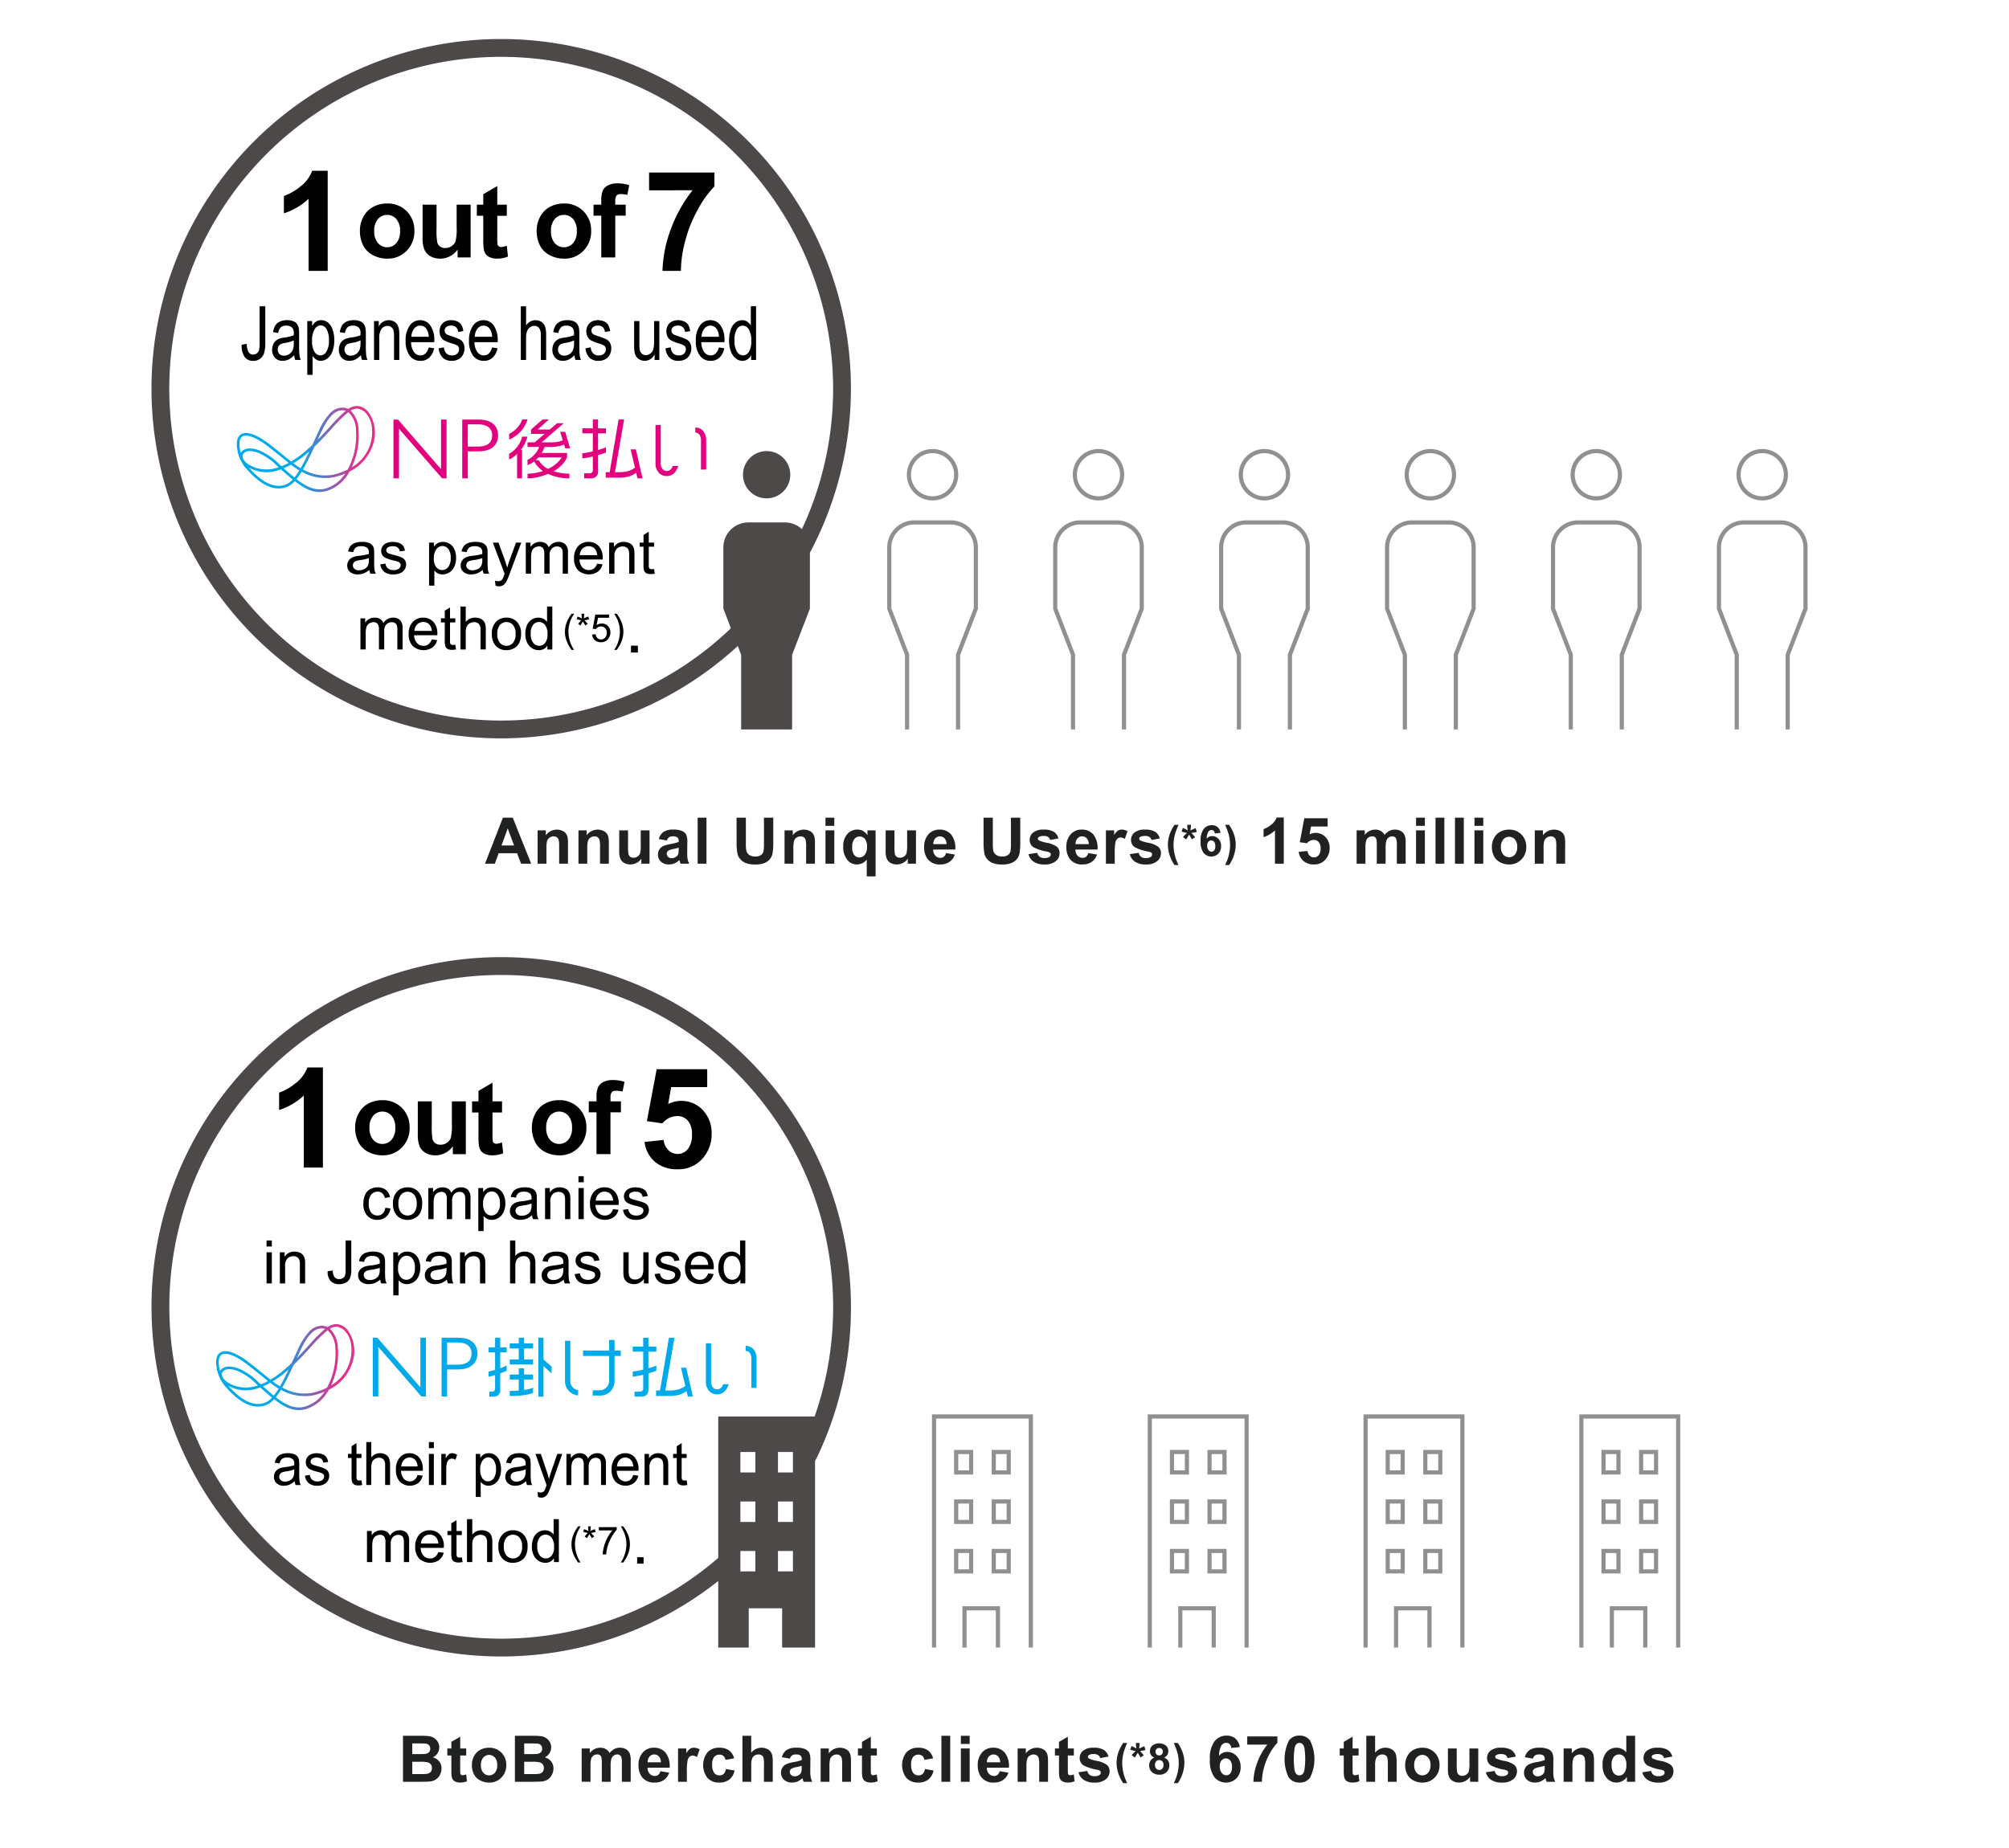 <svg xmlns="http://www.w3.org/2000/svg" xmlns:xlink="http://www.w3.org/1999/xlink" width="375" height="345" viewBox="0 0 375 345"><defs><linearGradient id="名称未設定グラデーション_7" x1="44.206" y1="83.819" x2="69.973" y2="83.819" gradientUnits="userSpaceOnUse"><stop offset="0.46" stop-color="#00aaea"/><stop offset="0.519" stop-color="#2496db"/><stop offset="0.698" stop-color="#8b5eb0"/><stop offset="0.822" stop-color="#cc3b95"/><stop offset="0.88" stop-color="#e52d8a"/></linearGradient><linearGradient id="名称未設定グラデーション_7-2" x1="40.348" y1="255.219" x2="66.116" y2="255.219" xlink:href="#名称未設定グラデーション_7"/></defs><g id="レイヤー_2" data-name="レイヤー 2"><g id="白背景_書き出す_" data-name="白背景（書き出す）"><rect width="375" height="345" fill="#fff"/></g><g id="編集用"><path d="M99.149,161.24H97.263l-.75-1.951H93.079l-.709,1.951H90.53l3.346-8.59H95.71Zm-3.193-3.4-1.184-3.188-1.16,3.188Z" fill="#202121"/><path d="M106.018,161.24h-1.647v-3.176a4.921,4.921,0,0,0-.1-1.3.915.915,0,0,0-.343-.46.975.975,0,0,0-.571-.164,1.322,1.322,0,0,0-.768.234,1.177,1.177,0,0,0-.466.621,5.368,5.368,0,0,0-.126,1.43v2.818h-1.646v-6.223h1.529v.914a2.552,2.552,0,0,1,3.047-.858,1.666,1.666,0,0,1,.682.5,1.815,1.815,0,0,1,.323.691,5.18,5.18,0,0,1,.091,1.108Z" fill="#202121"/><path d="M113.647,161.24H112v-3.176a4.921,4.921,0,0,0-.105-1.3.915.915,0,0,0-.343-.46.976.976,0,0,0-.572-.164,1.319,1.319,0,0,0-.767.234,1.177,1.177,0,0,0-.466.621,5.368,5.368,0,0,0-.126,1.43v2.818h-1.646v-6.223h1.529v.914a2.552,2.552,0,0,1,3.047-.858,1.666,1.666,0,0,1,.682.5,1.815,1.815,0,0,1,.323.691,5.192,5.192,0,0,1,.09,1.108Z" fill="#202121"/><path d="M119.714,161.24v-.932a2.412,2.412,0,0,1-.894.786,2.507,2.507,0,0,1-1.169.287,2.281,2.281,0,0,1-1.125-.276,1.619,1.619,0,0,1-.72-.773,3.441,3.441,0,0,1-.223-1.377v-3.938h1.646v2.86a7.96,7.96,0,0,0,.091,1.608.881.881,0,0,0,.331.469,1.023,1.023,0,0,0,.61.173,1.293,1.293,0,0,0,.756-.232,1.177,1.177,0,0,0,.457-.574,6.666,6.666,0,0,0,.123-1.679v-2.625h1.646v6.223Z" fill="#202121"/><path d="M124.479,156.916l-1.5-.27a2.326,2.326,0,0,1,.868-1.336,3.172,3.172,0,0,1,1.828-.433,3.952,3.952,0,0,1,1.64.26,1.631,1.631,0,0,1,.759.663,3.381,3.381,0,0,1,.22,1.473l-.018,1.922a6.745,6.745,0,0,0,.079,1.21,3.567,3.567,0,0,0,.3.835h-1.629c-.043-.109-.095-.271-.158-.486-.027-.1-.047-.162-.058-.194a2.97,2.97,0,0,1-.9.616,2.6,2.6,0,0,1-1.025.205,2.119,2.119,0,0,1-1.515-.522,1.733,1.733,0,0,1-.554-1.318,1.772,1.772,0,0,1,.252-.941,1.648,1.648,0,0,1,.706-.632,5.488,5.488,0,0,1,1.31-.384,9,9,0,0,0,1.6-.405v-.164a.848.848,0,0,0-.235-.676,1.4,1.4,0,0,0-.885-.2,1.18,1.18,0,0,0-.685.172A1.2,1.2,0,0,0,124.479,156.916Zm2.2,1.336q-.317.1-1,.252a3,3,0,0,0-.9.287.686.686,0,0,0-.322.58.809.809,0,0,0,.258.6.9.9,0,0,0,.656.251,1.429,1.429,0,0,0,.85-.292,1.034,1.034,0,0,0,.392-.545,3.249,3.249,0,0,0,.065-.8Z" fill="#202121"/><path d="M130.222,161.24v-8.59h1.646v8.59Z" fill="#202121"/><path d="M137.489,152.65h1.735V157.3a9.665,9.665,0,0,0,.064,1.435,1.391,1.391,0,0,0,.53.847,1.848,1.848,0,0,0,1.146.319,1.742,1.742,0,0,0,1.113-.3,1.188,1.188,0,0,0,.451-.741,9.638,9.638,0,0,0,.076-1.459V152.65h1.735v4.512a11.552,11.552,0,0,1-.141,2.185,2.423,2.423,0,0,1-.518,1.079,2.622,2.622,0,0,1-1.011.7,4.394,4.394,0,0,1-1.652.261,4.748,4.748,0,0,1-1.867-.285,2.663,2.663,0,0,1-1-.738,2.357,2.357,0,0,1-.487-.952,10.452,10.452,0,0,1-.17-2.18Z" fill="#202121"/><path d="M152.116,161.24H150.47v-3.176a4.861,4.861,0,0,0-.106-1.3.9.9,0,0,0-.343-.46.973.973,0,0,0-.571-.164,1.319,1.319,0,0,0-.767.234,1.177,1.177,0,0,0-.466.621,5.368,5.368,0,0,0-.126,1.43v2.818h-1.647v-6.223h1.53v.914a2.552,2.552,0,0,1,3.047-.858,1.672,1.672,0,0,1,.682.5,1.814,1.814,0,0,1,.322.691,5.115,5.115,0,0,1,.091,1.108Z" fill="#202121"/><path d="M154.086,154.174V152.65h1.646v1.524Zm0,7.066v-6.223h1.646v6.223Z" fill="#202121"/><path d="M161.786,163.607v-3.129a2.322,2.322,0,0,1-.8.659,2.253,2.253,0,0,1-1.037.244,2.2,2.2,0,0,1-1.746-.8,3.722,3.722,0,0,1-.808-2.526,3.37,3.37,0,0,1,.758-2.34,2.434,2.434,0,0,1,1.884-.841,2.109,2.109,0,0,1,1.075.263,2.463,2.463,0,0,1,.806.8v-.92h1.518v8.59Zm.053-5.554a2.177,2.177,0,0,0-.39-1.421,1.219,1.219,0,0,0-.975-.466,1.255,1.255,0,0,0-1,.474,2.31,2.31,0,0,0-.4,1.506,2.272,2.272,0,0,0,.387,1.48,1.206,1.206,0,0,0,.955.454,1.27,1.27,0,0,0,1-.51A2.314,2.314,0,0,0,161.839,158.053Z" fill="#202121"/><path d="M169.445,161.24v-.932a2.4,2.4,0,0,1-.893.786,2.51,2.51,0,0,1-1.169.287,2.281,2.281,0,0,1-1.125-.276,1.626,1.626,0,0,1-.721-.773,3.458,3.458,0,0,1-.223-1.377v-3.938h1.647v2.86a7.881,7.881,0,0,0,.091,1.608.876.876,0,0,0,.331.469,1.018,1.018,0,0,0,.609.173,1.293,1.293,0,0,0,.756-.232,1.171,1.171,0,0,0,.457-.574,6.666,6.666,0,0,0,.123-1.679v-2.625h1.647v6.223Z" fill="#202121"/><path d="M176.583,159.26l1.641.275a2.688,2.688,0,0,1-1,1.374,2.939,2.939,0,0,1-1.708.472,2.786,2.786,0,0,1-2.4-1.061,3.562,3.562,0,0,1-.615-2.144,3.436,3.436,0,0,1,.809-2.423,2.662,2.662,0,0,1,2.045-.876,2.76,2.76,0,0,1,2.191.917,4.059,4.059,0,0,1,.768,2.809h-4.125a1.662,1.662,0,0,0,.4,1.14,1.247,1.247,0,0,0,.949.407,1.008,1.008,0,0,0,.651-.211A1.306,1.306,0,0,0,176.583,159.26Zm.094-1.665a1.587,1.587,0,0,0-.369-1.086,1.189,1.189,0,0,0-1.746.02,1.516,1.516,0,0,0-.346,1.066Z" fill="#202121"/><path d="M183.588,152.65h1.734V157.3a9.614,9.614,0,0,0,.065,1.435,1.391,1.391,0,0,0,.53.847,1.845,1.845,0,0,0,1.145.319,1.743,1.743,0,0,0,1.114-.3,1.192,1.192,0,0,0,.451-.741,9.638,9.638,0,0,0,.076-1.459V152.65h1.735v4.512a11.552,11.552,0,0,1-.141,2.185,2.424,2.424,0,0,1-.519,1.079,2.625,2.625,0,0,1-1.01.7,4.4,4.4,0,0,1-1.653.261,4.745,4.745,0,0,1-1.866-.285,2.659,2.659,0,0,1-1-.738,2.367,2.367,0,0,1-.486-.952,10.452,10.452,0,0,1-.17-2.18Z" fill="#202121"/><path d="M191.974,159.465l1.652-.252a1.208,1.208,0,0,0,.428.729,1.444,1.444,0,0,0,.9.249,1.631,1.631,0,0,0,.961-.234.523.523,0,0,0,.217-.44.431.431,0,0,0-.117-.31,1.31,1.31,0,0,0-.551-.217,8.9,8.9,0,0,1-2.526-.8,1.6,1.6,0,0,1-.738-1.4,1.725,1.725,0,0,1,.639-1.359,2.978,2.978,0,0,1,1.98-.551,3.45,3.45,0,0,1,1.9.416,2.122,2.122,0,0,1,.855,1.23l-1.553.287a.959.959,0,0,0-.377-.556,1.384,1.384,0,0,0-.794-.194,1.788,1.788,0,0,0-.932.182.39.39,0,0,0-.188.334.364.364,0,0,0,.165.3,6.22,6.22,0,0,0,1.538.463,4.58,4.58,0,0,1,1.837.732,1.524,1.524,0,0,1,.515,1.225,1.877,1.877,0,0,1-.715,1.47,3.157,3.157,0,0,1-2.115.616,3.471,3.471,0,0,1-2.013-.516A2.376,2.376,0,0,1,191.974,159.465Z" fill="#202121"/><path d="M203.131,159.26l1.64.275a2.677,2.677,0,0,1-1,1.374,2.937,2.937,0,0,1-1.708.472,2.784,2.784,0,0,1-2.4-1.061,3.562,3.562,0,0,1-.615-2.144,3.435,3.435,0,0,1,.808-2.423,2.665,2.665,0,0,1,2.045-.876,2.761,2.761,0,0,1,2.192.917,4.054,4.054,0,0,1,.767,2.809h-4.125a1.668,1.668,0,0,0,.4,1.14,1.247,1.247,0,0,0,.949.407,1,1,0,0,0,.65-.211A1.3,1.3,0,0,0,203.131,159.26Zm.094-1.665a1.582,1.582,0,0,0-.37-1.086,1.131,1.131,0,0,0-.855-.372,1.144,1.144,0,0,0-.891.392,1.52,1.52,0,0,0-.345,1.066Z" fill="#202121"/><path d="M208.077,161.24h-1.646v-6.223h1.529v.885a2.664,2.664,0,0,1,.706-.826,1.3,1.3,0,0,1,.712-.2,2.09,2.09,0,0,1,1.084.31l-.51,1.436a1.442,1.442,0,0,0-.773-.27.913.913,0,0,0-.586.191,1.3,1.3,0,0,0-.378.688,9.764,9.764,0,0,0-.138,2.086Z" fill="#202121"/><path d="M210.892,159.465l1.652-.252a1.208,1.208,0,0,0,.428.729,1.444,1.444,0,0,0,.9.249,1.631,1.631,0,0,0,.961-.234.526.526,0,0,0,.217-.44.431.431,0,0,0-.117-.31,1.31,1.31,0,0,0-.551-.217,8.9,8.9,0,0,1-2.526-.8,1.6,1.6,0,0,1-.738-1.4,1.725,1.725,0,0,1,.639-1.359,2.978,2.978,0,0,1,1.98-.551,3.45,3.45,0,0,1,1.9.416,2.122,2.122,0,0,1,.855,1.23l-1.553.287a.955.955,0,0,0-.378-.556,1.378,1.378,0,0,0-.793-.194,1.788,1.788,0,0,0-.932.182.39.39,0,0,0-.188.334.365.365,0,0,0,.164.3,6.252,6.252,0,0,0,1.539.463,4.567,4.567,0,0,1,1.836.732,1.522,1.522,0,0,1,.516,1.225,1.877,1.877,0,0,1-.715,1.47,3.157,3.157,0,0,1-2.115.616,3.469,3.469,0,0,1-2.013-.516A2.376,2.376,0,0,1,210.892,159.465Z" fill="#202121"/><path d="M219.979,161.492h-.754a7.583,7.583,0,0,1-.911-1.875,6.15,6.15,0,0,1-.312-1.883,5.913,5.913,0,0,1,.387-2.137,7.444,7.444,0,0,1,.851-1.613h.75a11.914,11.914,0,0,0-.736,2.014,7.455,7.455,0,0,0-.2,1.76,7.547,7.547,0,0,0,.119,1.312,8.488,8.488,0,0,0,.326,1.277Q219.635,160.746,219.979,161.492Z" fill="#202121"/><path d="M221.405,156.715l-.59-.457q.282-.317.586-.606l.153-.148c-.066-.011-.251-.054-.559-.129-.222-.055-.367-.095-.437-.121l.23-.688a6.035,6.035,0,0,1,.914.457,7.514,7.514,0,0,1-.094-1.039h.7a9.061,9.061,0,0,1-.106,1.047c.052-.021.164-.072.336-.152.235-.107.45-.2.649-.274l.207.707q-.433.1-1,.192l.468.527c.094.107.168.194.223.262l-.6.394-.527-.871Q221.714,156.238,221.405,156.715Z" fill="#202121"/><path d="M227.819,155.484l-1.062.117a.782.782,0,0,0-.2-.484.593.593,0,0,0-.426-.156.719.719,0,0,0-.588.312,2.64,2.64,0,0,0-.3,1.3,1.285,1.285,0,0,1,1.02-.484,1.559,1.559,0,0,1,1.178.523,1.9,1.9,0,0,1,.49,1.352,1.937,1.937,0,0,1-.516,1.41,1.878,1.878,0,0,1-2.75-.143,3.468,3.468,0,0,1-.558-2.209,3.53,3.53,0,0,1,.582-2.269,1.875,1.875,0,0,1,1.511-.7,1.6,1.6,0,0,1,1.08.366A1.706,1.706,0,0,1,227.819,155.484Zm-2.488,2.395a1.243,1.243,0,0,0,.246.826.725.725,0,0,0,.563.291.64.64,0,0,0,.507-.238,1.2,1.2,0,0,0,.2-.782,1.262,1.262,0,0,0-.219-.818.7.7,0,0,0-1.082-.012A1.079,1.079,0,0,0,225.331,157.879Z" fill="#202121"/><path d="M228.68,161.492q.324-.694.457-1.066a7.719,7.719,0,0,0,.246-.856,8.936,8.936,0,0,0,.168-.92,7.244,7.244,0,0,0,.054-.892,7.509,7.509,0,0,0-.2-1.76,11.8,11.8,0,0,0-.734-2.014h.746a7.178,7.178,0,0,1,.916,1.781,5.789,5.789,0,0,1,.326,1.911,6.592,6.592,0,0,1-.258,1.75,7.365,7.365,0,0,1-.964,2.066Z" fill="#202121"/><path d="M239.631,161.24h-1.647v-6.205a5.68,5.68,0,0,1-2.127,1.248v-1.494a4.761,4.761,0,0,0,1.4-.8,3.046,3.046,0,0,0,1.037-1.374h1.336Z" fill="#202121"/><path d="M242.415,159.031l1.641-.17a1.406,1.406,0,0,0,.416.882,1.127,1.127,0,0,0,.8.325,1.106,1.106,0,0,0,.873-.419,1.906,1.906,0,0,0,.357-1.262,1.732,1.732,0,0,0-.354-1.187,1.182,1.182,0,0,0-.923-.4,1.677,1.677,0,0,0-1.272.627l-1.336-.193.844-4.471h4.354v1.541h-3.106l-.258,1.459a2.519,2.519,0,0,1,2.983.522,2.872,2.872,0,0,1,.761,2.068,3.1,3.1,0,0,1-.615,1.893,2.726,2.726,0,0,1-2.326,1.137,2.885,2.885,0,0,1-1.939-.639A2.633,2.633,0,0,1,242.415,159.031Z" fill="#202121"/><path d="M253.229,155.017h1.517v.85a2.443,2.443,0,0,1,1.94-.99,2.09,2.09,0,0,1,1.037.246,1.885,1.885,0,0,1,.72.744,2.886,2.886,0,0,1,.885-.744,2.173,2.173,0,0,1,1.014-.246,2.262,2.262,0,0,1,1.16.278,1.709,1.709,0,0,1,.709.817,3.558,3.558,0,0,1,.17,1.29v3.978h-1.647v-3.557a2.635,2.635,0,0,0-.17-1.195.779.779,0,0,0-.7-.351,1.125,1.125,0,0,0-.65.21,1.174,1.174,0,0,0-.44.619,4.48,4.48,0,0,0-.134,1.286v2.988H256.99v-3.41a4.707,4.707,0,0,0-.088-1.172.745.745,0,0,0-.272-.393.861.861,0,0,0-.5-.128,1.2,1.2,0,0,0-.686.205,1.124,1.124,0,0,0-.436.591,4.4,4.4,0,0,0-.132,1.284v3.023h-1.646Z" fill="#202121"/><path d="M264.321,154.174V152.65h1.647v1.524Zm0,7.066v-6.223h1.647v6.223Z" fill="#202121"/><path d="M267.955,161.24v-8.59H269.6v8.59Z" fill="#202121"/><path d="M271.589,161.24v-8.59h1.646v8.59Z" fill="#202121"/><path d="M275.224,154.174V152.65h1.646v1.524Zm0,7.066v-6.223h1.646v6.223Z" fill="#202121"/><path d="M278.477,158.041a3.361,3.361,0,0,1,.4-1.588,2.773,2.773,0,0,1,1.145-1.172,3.409,3.409,0,0,1,1.656-.4,3.1,3.1,0,0,1,2.314.917,3.166,3.166,0,0,1,.9,2.317,3.2,3.2,0,0,1-.911,2.341,3.08,3.08,0,0,1-2.294.929,3.607,3.607,0,0,1-1.631-.387,2.65,2.65,0,0,1-1.181-1.134A3.77,3.77,0,0,1,278.477,158.041Zm1.687.088a2.062,2.062,0,0,0,.44,1.418,1.437,1.437,0,0,0,2.165,0,2.091,2.091,0,0,0,.436-1.43,2.052,2.052,0,0,0-.436-1.406,1.437,1.437,0,0,0-2.165,0A2.062,2.062,0,0,0,280.164,158.129Z" fill="#202121"/><path d="M292.147,161.24H290.5v-3.176a4.921,4.921,0,0,0-.1-1.3.915.915,0,0,0-.343-.46.976.976,0,0,0-.572-.164,1.319,1.319,0,0,0-.767.234,1.177,1.177,0,0,0-.466.621,5.368,5.368,0,0,0-.126,1.43v2.818h-1.646v-6.223h1.529v.914a2.552,2.552,0,0,1,3.047-.858,1.666,1.666,0,0,1,.682.5,1.815,1.815,0,0,1,.323.691,5.192,5.192,0,0,1,.09,1.108Z" fill="#202121"/><path d="M93.555,137.843a65.279,65.279,0,1,1,65.28-65.279A65.353,65.353,0,0,1,93.555,137.843Z" fill="#fff"/><path d="M93.555,137.843a65.279,65.279,0,1,1,65.28-65.279A65.353,65.353,0,0,1,93.555,137.843Zm0-127.233A61.955,61.955,0,1,0,155.51,72.564,62.024,62.024,0,0,0,93.555,10.61Z" fill="#4c4948"/><circle cx="236.018" cy="88.625" r="4.415" fill="none" stroke="#909090" stroke-miterlimit="10" stroke-width="0.777"/><path d="M231.261,136.182V122.231l-3.32-8.6V102.2a4.666,4.666,0,0,1,4.666-4.666h6.822A4.666,4.666,0,0,1,244.1,102.2v11.433l-3.32,8.6v13.951" fill="none" stroke="#909090" stroke-miterlimit="10" stroke-width="0.777"/><circle cx="266.991" cy="88.625" r="4.415" fill="none" stroke="#909090" stroke-miterlimit="10" stroke-width="0.777"/><path d="M262.234,136.182V122.231l-3.32-8.6V102.2a4.666,4.666,0,0,1,4.666-4.666H270.4a4.666,4.666,0,0,1,4.666,4.666v11.433l-3.32,8.6v13.951" fill="none" stroke="#909090" stroke-miterlimit="10" stroke-width="0.777"/><circle cx="297.964" cy="88.625" r="4.415" fill="none" stroke="#909090" stroke-miterlimit="10" stroke-width="0.777"/><path d="M293.207,136.182V122.231l-3.32-8.6V102.2a4.666,4.666,0,0,1,4.666-4.666h6.822a4.666,4.666,0,0,1,4.666,4.666v11.433l-3.32,8.6v13.951" fill="none" stroke="#909090" stroke-miterlimit="10" stroke-width="0.777"/><circle cx="328.937" cy="88.625" r="4.415" fill="none" stroke="#909090" stroke-miterlimit="10" stroke-width="0.777"/><path d="M324.18,136.182V122.231l-3.32-8.6V102.2a4.666,4.666,0,0,1,4.666-4.666h6.822a4.666,4.666,0,0,1,4.666,4.666v11.433l-3.32,8.6v13.951" fill="none" stroke="#909090" stroke-miterlimit="10" stroke-width="0.777"/><circle cx="143.099" cy="88.625" r="4.415" fill="#4c4948"/><path d="M138.342,136.182V122.231l-3.32-8.6V102.2a4.666,4.666,0,0,1,4.666-4.666h6.822a4.666,4.666,0,0,1,4.666,4.666v11.433l-3.32,8.6v13.951" fill="#4c4948"/><circle cx="174.072" cy="88.625" r="4.415" fill="none" stroke="#909090" stroke-miterlimit="10" stroke-width="0.777"/><path d="M169.315,136.182V122.231l-3.32-8.6V102.2a4.666,4.666,0,0,1,4.666-4.666h6.822a4.666,4.666,0,0,1,4.666,4.666v11.433l-3.32,8.6v13.951" fill="none" stroke="#909090" stroke-miterlimit="10" stroke-width="0.777"/><circle cx="205.045" cy="88.625" r="4.415" fill="none" stroke="#909090" stroke-miterlimit="10" stroke-width="0.777"/><path d="M200.288,136.182V122.231l-3.32-8.6V102.2a4.666,4.666,0,0,1,4.666-4.666h6.822a4.666,4.666,0,0,1,4.666,4.666v11.433l-3.32,8.6v13.951" fill="none" stroke="#909090" stroke-miterlimit="10" stroke-width="0.777"/><path d="M45.112,64.355l.957-.164a3.039,3.039,0,0,0,.345,1.572.987.987,0,0,0,.848.424,1.076,1.076,0,0,0,.689-.229,1.169,1.169,0,0,0,.4-.622,5.192,5.192,0,0,0,.109-1.254v-6.9h1.061v6.829a6.116,6.116,0,0,1-.244,1.948,2.069,2.069,0,0,1-.771,1.053,2.139,2.139,0,0,1-1.238.362,1.887,1.887,0,0,1-1.617-.759A3.685,3.685,0,0,1,45.112,64.355Z"/><path d="M54.918,66.3a3.668,3.668,0,0,1-1.053.82,2.517,2.517,0,0,1-1.086.239,1.855,1.855,0,0,1-1.47-.584,2.179,2.179,0,0,1-.515-1.494,2.4,2.4,0,0,1,.194-.974A1.932,1.932,0,0,1,51.5,63.6a2.21,2.21,0,0,1,.708-.4,5.7,5.7,0,0,1,.875-.185,7.435,7.435,0,0,0,1.756-.423c0-.169.005-.276.005-.322a1.575,1.575,0,0,0-.279-1.059,1.434,1.434,0,0,0-1.121-.417,1.477,1.477,0,0,0-1.025.3,1.986,1.986,0,0,0-.489,1.077l-.963-.164a3.39,3.39,0,0,1,.432-1.248,1.932,1.932,0,0,1,.87-.731,3.174,3.174,0,0,1,1.317-.257,2.854,2.854,0,0,1,1.209.219,1.616,1.616,0,0,1,.684.55,2.19,2.19,0,0,1,.306.838,8.788,8.788,0,0,1,.049,1.134v1.641a21.688,21.688,0,0,0,.063,2.17,3.2,3.2,0,0,0,.249.872H55.114A3.16,3.16,0,0,1,54.918,66.3Zm-.082-2.749a6,6,0,0,1-1.608.465,3.128,3.128,0,0,0-.859.246.937.937,0,0,0-.388.4,1.251,1.251,0,0,0-.136.585,1.168,1.168,0,0,0,.3.82,1.116,1.116,0,0,0,.872.328,1.71,1.71,0,0,0,1.011-.311,1.8,1.8,0,0,0,.651-.851,3.634,3.634,0,0,0,.159-1.23Z"/><path d="M57.357,69.981V59.939h.9v.944a2.489,2.489,0,0,1,.717-.831,1.65,1.65,0,0,1,.967-.277,1.978,1.978,0,0,1,1.313.479,2.914,2.914,0,0,1,.858,1.35,6,6,0,0,1,.29,1.91,5.927,5.927,0,0,1-.319,2.007,2.935,2.935,0,0,1-.93,1.367,2.056,2.056,0,0,1-1.283.475,1.554,1.554,0,0,1-.883-.26,2.195,2.195,0,0,1-.642-.656v3.534Zm.892-6.371a3.74,3.74,0,0,0,.454,2.071,1.31,1.31,0,0,0,1.1.67,1.346,1.346,0,0,0,1.124-.693,3.916,3.916,0,0,0,.468-2.15,3.813,3.813,0,0,0-.457-2.079,1.306,1.306,0,0,0-1.091-.69,1.361,1.361,0,0,0-1.114.735A3.9,3.9,0,0,0,58.249,63.61Z"/><path d="M67.376,66.3a3.668,3.668,0,0,1-1.053.82,2.517,2.517,0,0,1-1.086.239,1.855,1.855,0,0,1-1.47-.584,2.179,2.179,0,0,1-.515-1.494,2.4,2.4,0,0,1,.194-.974,1.932,1.932,0,0,1,.509-.708,2.21,2.21,0,0,1,.708-.4,5.7,5.7,0,0,1,.875-.185,7.435,7.435,0,0,0,1.756-.423c0-.169.005-.276.005-.322a1.581,1.581,0,0,0-.278-1.059,1.438,1.438,0,0,0-1.122-.417,1.477,1.477,0,0,0-1.025.3,1.986,1.986,0,0,0-.489,1.077l-.963-.164a3.39,3.39,0,0,1,.432-1.248,1.932,1.932,0,0,1,.87-.731,3.174,3.174,0,0,1,1.317-.257,2.854,2.854,0,0,1,1.209.219,1.616,1.616,0,0,1,.684.55,2.19,2.19,0,0,1,.306.838,8.788,8.788,0,0,1,.049,1.134v1.641a21.688,21.688,0,0,0,.063,2.17,3.2,3.2,0,0,0,.249.872H67.572A3.16,3.16,0,0,1,67.376,66.3Zm-.082-2.749a6,6,0,0,1-1.608.465,3.128,3.128,0,0,0-.859.246.937.937,0,0,0-.388.4,1.251,1.251,0,0,0-.136.585,1.168,1.168,0,0,0,.3.82,1.116,1.116,0,0,0,.872.328,1.71,1.71,0,0,0,1.011-.311,1.8,1.8,0,0,0,.651-.851,3.634,3.634,0,0,0,.159-1.23Z"/><path d="M69.815,67.2v-7.26H70.7v1.032a2.045,2.045,0,0,1,2.814-.96,1.6,1.6,0,0,1,.659.619,2.726,2.726,0,0,1,.306.909,8.671,8.671,0,0,1,.055,1.2V67.2h-.984V62.783a4.082,4.082,0,0,0-.115-1.125,1.148,1.148,0,0,0-.408-.594,1.1,1.1,0,0,0-.686-.222,1.421,1.421,0,0,0-1.085.5,2.871,2.871,0,0,0-.457,1.893V67.2Z"/><path d="M80.02,64.861l1.017.157a3.262,3.262,0,0,1-.891,1.73,2.325,2.325,0,0,1-1.663.615,2.407,2.407,0,0,1-2.021-.981,4.462,4.462,0,0,1-.746-2.751,4.677,4.677,0,0,1,.755-2.844,2.336,2.336,0,0,1,1.958-1.012,2.273,2.273,0,0,1,1.9.991,4.6,4.6,0,0,1,.738,2.789c0,.073,0,.183-.005.329H76.733a3.229,3.229,0,0,0,.541,1.832,1.478,1.478,0,0,0,1.214.635A1.311,1.311,0,0,0,79.413,66,2.453,2.453,0,0,0,80.02,64.861Zm-3.232-1.989H80.03a2.865,2.865,0,0,0-.371-1.374,1.415,1.415,0,0,0-2.36-.144A2.548,2.548,0,0,0,76.788,62.872Z"/><path d="M81.879,65.032l.974-.191a1.866,1.866,0,0,0,.456,1.121,1.386,1.386,0,0,0,1.047.389,1.327,1.327,0,0,0,1.006-.345,1.136,1.136,0,0,0,.328-.81.8.8,0,0,0-.29-.656,3.66,3.66,0,0,0-1.005-.417,7.945,7.945,0,0,1-1.5-.591,1.607,1.607,0,0,1-.635-.691,2.172,2.172,0,0,1-.216-.974,2.244,2.244,0,0,1,.178-.9,1.912,1.912,0,0,1,.483-.687,1.878,1.878,0,0,1,.627-.359,2.422,2.422,0,0,1,.85-.147,2.767,2.767,0,0,1,1.2.246,1.7,1.7,0,0,1,.763.667,3.02,3.02,0,0,1,.338,1.124l-.962.164a1.426,1.426,0,0,0-.38-.875,1.205,1.205,0,0,0-.889-.314,1.367,1.367,0,0,0-.968.28.886.886,0,0,0-.29.656.792.792,0,0,0,.12.431.893.893,0,0,0,.378.328c.1.046.388.151.869.315a10.529,10.529,0,0,1,1.458.57,1.593,1.593,0,0,1,.648.646,2.147,2.147,0,0,1,.235,1.053,2.45,2.45,0,0,1-.287,1.159,2.022,2.022,0,0,1-.828.841,2.508,2.508,0,0,1-1.226.3,2.348,2.348,0,0,1-1.725-.588A2.963,2.963,0,0,1,81.879,65.032Z"/><path d="M91.849,64.861l1.017.157a3.262,3.262,0,0,1-.891,1.73,2.325,2.325,0,0,1-1.663.615,2.407,2.407,0,0,1-2.021-.981,4.462,4.462,0,0,1-.746-2.751,4.677,4.677,0,0,1,.755-2.844,2.336,2.336,0,0,1,1.958-1.012,2.273,2.273,0,0,1,1.9.991,4.6,4.6,0,0,1,.738,2.789c0,.073,0,.183,0,.329H88.562a3.221,3.221,0,0,0,.542,1.832,1.475,1.475,0,0,0,1.213.635A1.311,1.311,0,0,0,91.242,66,2.453,2.453,0,0,0,91.849,64.861Zm-3.232-1.989h3.242a2.865,2.865,0,0,0-.371-1.374,1.415,1.415,0,0,0-2.36-.144A2.548,2.548,0,0,0,88.617,62.872Z"/><path d="M97.214,67.2V57.178H98.2v3.6a2.051,2.051,0,0,1,1.74-1,1.974,1.974,0,0,1,1.121.318,1.746,1.746,0,0,1,.68.878,4.963,4.963,0,0,1,.2,1.627v4.6h-.984V62.6a2.229,2.229,0,0,0-.32-1.343,1.071,1.071,0,0,0-.905-.42,1.363,1.363,0,0,0-.823.283,1.545,1.545,0,0,0-.55.769,4.358,4.358,0,0,0-.164,1.34V67.2Z"/><path d="M107.232,66.3a3.665,3.665,0,0,1-1.052.82,2.52,2.52,0,0,1-1.086.239,1.857,1.857,0,0,1-1.471-.584,2.179,2.179,0,0,1-.515-1.494,2.4,2.4,0,0,1,.195-.974,1.932,1.932,0,0,1,.509-.708,2.2,2.2,0,0,1,.708-.4,5.7,5.7,0,0,1,.875-.185,7.437,7.437,0,0,0,1.755-.423c0-.169,0-.276,0-.322a1.581,1.581,0,0,0-.278-1.059,1.437,1.437,0,0,0-1.121-.417,1.478,1.478,0,0,0-1.026.3,2,2,0,0,0-.489,1.077l-.963-.164a3.409,3.409,0,0,1,.432-1.248,1.932,1.932,0,0,1,.87-.731,3.174,3.174,0,0,1,1.317-.257,2.847,2.847,0,0,1,1.209.219,1.61,1.61,0,0,1,.684.55,2.191,2.191,0,0,1,.307.838,8.788,8.788,0,0,1,.049,1.134v1.641q0,1.716.062,2.17a3.2,3.2,0,0,0,.249.872h-1.028A3.159,3.159,0,0,1,107.232,66.3Zm-.082-2.749a5.993,5.993,0,0,1-1.608.465,3.129,3.129,0,0,0-.858.246.937.937,0,0,0-.388.4,1.24,1.24,0,0,0-.137.585,1.173,1.173,0,0,0,.3.82,1.116,1.116,0,0,0,.872.328,1.713,1.713,0,0,0,1.012-.311,1.8,1.8,0,0,0,.65-.851,3.608,3.608,0,0,0,.159-1.23Z"/><path d="M109.277,65.032l.974-.191a1.872,1.872,0,0,0,.456,1.121,1.388,1.388,0,0,0,1.048.389,1.33,1.33,0,0,0,1.006-.345,1.14,1.14,0,0,0,.328-.81.8.8,0,0,0-.29-.656,3.687,3.687,0,0,0-1.006-.417,7.945,7.945,0,0,1-1.5-.591,1.619,1.619,0,0,1-.635-.691,2.185,2.185,0,0,1-.216-.974,2.244,2.244,0,0,1,.178-.9,1.9,1.9,0,0,1,.484-.687,1.882,1.882,0,0,1,.626-.359,2.422,2.422,0,0,1,.85-.147,2.764,2.764,0,0,1,1.2.246,1.7,1.7,0,0,1,.763.667,3.037,3.037,0,0,1,.339,1.124l-.963.164a1.426,1.426,0,0,0-.38-.875,1.205,1.205,0,0,0-.889-.314,1.363,1.363,0,0,0-.967.28.883.883,0,0,0-.29.656.792.792,0,0,0,.12.431.893.893,0,0,0,.378.328c.1.046.387.151.869.315a10.637,10.637,0,0,1,1.458.57,1.6,1.6,0,0,1,.647.646,2.147,2.147,0,0,1,.236,1.053,2.439,2.439,0,0,1-.288,1.159,2.016,2.016,0,0,1-.828.841,2.5,2.5,0,0,1-1.225.3,2.352,2.352,0,0,1-1.726-.588A2.975,2.975,0,0,1,109.277,65.032Z"/><path d="M122.189,67.2V66.133a2.053,2.053,0,0,1-1.843,1.23,1.951,1.951,0,0,1-.959-.246,1.658,1.658,0,0,1-.662-.619,2.624,2.624,0,0,1-.3-.912,7.817,7.817,0,0,1-.06-1.149v-4.5h.985v4.027a9,9,0,0,0,.059,1.3,1.356,1.356,0,0,0,.394.763,1.062,1.062,0,0,0,.744.277,1.385,1.385,0,0,0,.831-.284,1.519,1.519,0,0,0,.55-.773,4.784,4.784,0,0,0,.161-1.418v-3.89h.984V67.2Z"/><path d="M124.218,65.032l.973-.191a1.872,1.872,0,0,0,.456,1.121,1.388,1.388,0,0,0,1.048.389,1.33,1.33,0,0,0,1.006-.345,1.136,1.136,0,0,0,.328-.81.8.8,0,0,0-.29-.656,3.672,3.672,0,0,0-1.006-.417,8,8,0,0,1-1.5-.591,1.61,1.61,0,0,1-.634-.691,2.172,2.172,0,0,1-.216-.974,2.227,2.227,0,0,1,.178-.9,1.912,1.912,0,0,1,.483-.687,1.878,1.878,0,0,1,.627-.359,2.422,2.422,0,0,1,.85-.147,2.767,2.767,0,0,1,1.2.246,1.7,1.7,0,0,1,.762.667,3.019,3.019,0,0,1,.339,1.124l-.963.164a1.426,1.426,0,0,0-.38-.875,1.2,1.2,0,0,0-.888-.314,1.366,1.366,0,0,0-.968.28.886.886,0,0,0-.29.656.792.792,0,0,0,.12.431.893.893,0,0,0,.378.328c.1.046.388.151.869.315a10.583,10.583,0,0,1,1.458.57,1.6,1.6,0,0,1,.648.646,2.147,2.147,0,0,1,.235,1.053,2.45,2.45,0,0,1-.287,1.159,2.027,2.027,0,0,1-.828.841,2.511,2.511,0,0,1-1.226.3,2.348,2.348,0,0,1-1.725-.588A2.963,2.963,0,0,1,124.218,65.032Z"/><path d="M134.188,64.861l1.017.157a3.256,3.256,0,0,1-.892,1.73,2.321,2.321,0,0,1-1.662.615,2.407,2.407,0,0,1-2.021-.981,4.462,4.462,0,0,1-.746-2.751,4.677,4.677,0,0,1,.755-2.844,2.336,2.336,0,0,1,1.958-1.012,2.273,2.273,0,0,1,1.9.991,4.6,4.6,0,0,1,.738,2.789c0,.073,0,.183,0,.329H130.9a3.229,3.229,0,0,0,.541,1.832,1.478,1.478,0,0,0,1.214.635,1.311,1.311,0,0,0,.925-.355A2.453,2.453,0,0,0,134.188,64.861Zm-3.232-1.989H134.2a2.865,2.865,0,0,0-.371-1.374,1.415,1.415,0,0,0-2.36-.144A2.548,2.548,0,0,0,130.956,62.872Z"/><path d="M140.208,67.2v-.916a1.748,1.748,0,0,1-1.624,1.08,1.967,1.967,0,0,1-1.276-.478,3.065,3.065,0,0,1-.9-1.337,5.606,5.606,0,0,1-.32-1.972,6.318,6.318,0,0,1,.29-1.972,2.817,2.817,0,0,1,.869-1.357,2,2,0,0,1,1.3-.472,1.631,1.631,0,0,1,.936.277,2.168,2.168,0,0,1,.667.721v-3.6h.979V67.2ZM137.1,63.576a3.729,3.729,0,0,0,.47,2.085,1.342,1.342,0,0,0,1.11.69,1.306,1.306,0,0,0,1.1-.659,3.6,3.6,0,0,0,.452-2.013,4.077,4.077,0,0,0-.459-2.188,1.336,1.336,0,0,0-1.132-.7,1.286,1.286,0,0,0-1.1.67A3.932,3.932,0,0,0,137.1,63.576Z"/><path d="M68.939,106.386a3.655,3.655,0,0,1-1.052.656,3.037,3.037,0,0,1-1.086.192,2.111,2.111,0,0,1-1.471-.468,1.544,1.544,0,0,1-.515-1.2,1.622,1.622,0,0,1,.7-1.345,2.4,2.4,0,0,1,.708-.323,6.988,6.988,0,0,1,.875-.147,8.956,8.956,0,0,0,1.755-.34c0-.134,0-.22,0-.257a1.086,1.086,0,0,0-.278-.847,1.646,1.646,0,0,0-1.121-.334,1.738,1.738,0,0,0-1.025.243,1.491,1.491,0,0,0-.49.862l-.963-.132a2.407,2.407,0,0,1,.432-1,1.9,1.9,0,0,1,.87-.585,3.892,3.892,0,0,1,1.317-.2,3.475,3.475,0,0,1,1.209.175,1.59,1.59,0,0,1,.684.441,1.55,1.55,0,0,1,.307.67,5.632,5.632,0,0,1,.049.907v1.313a13.977,13.977,0,0,0,.062,1.736,2.182,2.182,0,0,0,.249.7H69.136A2.107,2.107,0,0,1,68.939,106.386Zm-.082-2.2a7.2,7.2,0,0,1-1.608.372,3.755,3.755,0,0,0-.858.2.856.856,0,0,0-.388.32.87.87,0,0,0,.161,1.124,1.28,1.28,0,0,0,.872.263,2.03,2.03,0,0,0,1.012-.249,1.53,1.53,0,0,0,.65-.681,2.359,2.359,0,0,0,.159-.984Z"/><path d="M70.984,105.369l.974-.153a1.361,1.361,0,0,0,.456.9,1.6,1.6,0,0,0,1.048.311,1.541,1.541,0,0,0,1.006-.276.825.825,0,0,0,.328-.648.6.6,0,0,0-.29-.525,4.241,4.241,0,0,0-1.006-.334,9.025,9.025,0,0,1-1.5-.473,1.431,1.431,0,0,1-.851-1.331,1.494,1.494,0,0,1,.178-.72,1.585,1.585,0,0,1,.484-.549,2.017,2.017,0,0,1,.627-.287,2.938,2.938,0,0,1,.849-.118,3.367,3.367,0,0,1,1.2.2,1.635,1.635,0,0,1,.763.533,2.1,2.1,0,0,1,.339.9l-.963.131a1.049,1.049,0,0,0-.38-.7,1.39,1.39,0,0,0-.889-.252,1.608,1.608,0,0,0-.967.225.65.65,0,0,0-.29.525.544.544,0,0,0,.12.344.862.862,0,0,0,.378.263c.1.037.387.12.869.251a12.279,12.279,0,0,1,1.458.457,1.483,1.483,0,0,1,.647.517,1.441,1.441,0,0,1,.236.842,1.657,1.657,0,0,1-.287.927,1.862,1.862,0,0,1-.829.673,3.025,3.025,0,0,1-1.225.238,2.728,2.728,0,0,1-1.726-.471A2.19,2.19,0,0,1,70.984,105.369Z"/><path d="M80.09,109.328V101.3h.9v.754a2.225,2.225,0,0,1,.717-.664,1.965,1.965,0,0,1,.968-.222,2.294,2.294,0,0,1,1.312.383,2.359,2.359,0,0,1,.859,1.08,3.948,3.948,0,0,1,.29,1.529,3.888,3.888,0,0,1-.32,1.605,2.434,2.434,0,0,1-2.212,1.474,1.856,1.856,0,0,1-.883-.208,2.025,2.025,0,0,1-.643-.525v2.827Zm.891-5.1a2.522,2.522,0,0,0,.455,1.657,1.389,1.389,0,0,0,1.1.536,1.422,1.422,0,0,0,1.124-.555,2.631,2.631,0,0,0,.468-1.72,2.561,2.561,0,0,0-.457-1.662,1.374,1.374,0,0,0-1.091-.553,1.419,1.419,0,0,0-1.113.588A2.635,2.635,0,0,0,80.981,104.231Z"/><path d="M90.109,106.386a3.655,3.655,0,0,1-1.052.656,3.041,3.041,0,0,1-1.086.192,2.111,2.111,0,0,1-1.471-.468,1.544,1.544,0,0,1-.515-1.2,1.624,1.624,0,0,1,.7-1.345,2.408,2.408,0,0,1,.708-.323,7.056,7.056,0,0,1,.875-.147,8.954,8.954,0,0,0,1.756-.34c0-.134,0-.22,0-.257a1.09,1.09,0,0,0-.278-.847,1.646,1.646,0,0,0-1.121-.334,1.744,1.744,0,0,0-1.026.243,1.5,1.5,0,0,0-.489.862l-.963-.132a2.407,2.407,0,0,1,.432-1,1.9,1.9,0,0,1,.87-.585,3.892,3.892,0,0,1,1.317-.2,3.475,3.475,0,0,1,1.209.175,1.6,1.6,0,0,1,.684.441,1.561,1.561,0,0,1,.307.67,5.667,5.667,0,0,1,.048.907v1.313a13.9,13.9,0,0,0,.063,1.736,2.182,2.182,0,0,0,.249.7H90.306A2.107,2.107,0,0,1,90.109,106.386Zm-.082-2.2a7.2,7.2,0,0,1-1.608.372,3.755,3.755,0,0,0-.858.2.856.856,0,0,0-.388.32.87.87,0,0,0,.161,1.124,1.28,1.28,0,0,0,.872.263,2.03,2.03,0,0,0,1.012-.249,1.536,1.536,0,0,0,.65-.681,2.359,2.359,0,0,0,.159-.984Z"/><path d="M92.5,109.339l-.109-.924a2.2,2.2,0,0,0,.563.087,1.079,1.079,0,0,0,.525-.109.9.9,0,0,0,.323-.306,4.946,4.946,0,0,0,.3-.733c.019-.055.047-.135.088-.241l-2.2-5.818h1.061l1.209,3.363q.234.639.421,1.345a13.525,13.525,0,0,1,.4-1.324l1.242-3.384h.985L95.1,107.2a11.891,11.891,0,0,1-.552,1.318,1.953,1.953,0,0,1-.6.713,1.415,1.415,0,0,1-.809.227A1.976,1.976,0,0,1,92.5,109.339Z"/><path d="M98.147,107.1V101.3h.881v.814a2.047,2.047,0,0,1,1.761-.946,1.917,1.917,0,0,1,1.058.268,1.445,1.445,0,0,1,.583.749,2.083,2.083,0,0,1,1.794-1.017,1.768,1.768,0,0,1,1.328.479,2.044,2.044,0,0,1,.465,1.474V107.1h-.979v-3.658a2.677,2.677,0,0,0-.1-.85.817.817,0,0,0-.347-.419,1.081,1.081,0,0,0-.59-.159,1.375,1.375,0,0,0-1.018.408,1.8,1.8,0,0,0-.4,1.3V107.1H101.6v-3.773a1.652,1.652,0,0,0-.242-.984.909.909,0,0,0-.787-.329,1.428,1.428,0,0,0-.768.219,1.243,1.243,0,0,0-.512.64,3.622,3.622,0,0,0-.158,1.214V107.1Z"/><path d="M111.453,105.232l1.018.126a2.484,2.484,0,0,1-.892,1.383,3.017,3.017,0,0,1-3.683-.292,3.065,3.065,0,0,1-.747-2.2,3.213,3.213,0,0,1,.755-2.276,2.557,2.557,0,0,1,1.958-.809,2.486,2.486,0,0,1,1.9.793,3.153,3.153,0,0,1,.738,2.231c0,.059,0,.146,0,.263h-4.331a2.235,2.235,0,0,0,.541,1.466,1.612,1.612,0,0,0,1.214.508,1.514,1.514,0,0,0,.925-.284A1.886,1.886,0,0,0,111.453,105.232Zm-3.231-1.592h3.242a1.966,1.966,0,0,0-.371-1.1,1.513,1.513,0,0,0-1.22-.569,1.567,1.567,0,0,0-1.141.455A1.794,1.794,0,0,0,108.222,103.64Z"/><path d="M113.706,107.1V101.3h.886v.825a2.088,2.088,0,0,1,1.848-.957,2.418,2.418,0,0,1,.965.189,1.513,1.513,0,0,1,.659.495,1.911,1.911,0,0,1,.307.727,5.68,5.68,0,0,1,.055.957V107.1h-.985V103.57a2.64,2.64,0,0,0-.115-.9.944.944,0,0,0-.407-.476,1.292,1.292,0,0,0-.687-.178,1.6,1.6,0,0,0-1.085.4,1.97,1.97,0,0,0-.457,1.514V107.1Z"/><path d="M122.085,106.222l.142.87a3.671,3.671,0,0,1-.744.087,1.7,1.7,0,0,1-.831-.169.954.954,0,0,1-.416-.446,3.534,3.534,0,0,1-.12-1.162V102.06H119.4V101.3h.721V99.856l.979-.591v2.03h.99v.765h-.99v3.4a1.753,1.753,0,0,0,.051.542.419.419,0,0,0,.17.191.651.651,0,0,0,.336.071A3.291,3.291,0,0,0,122.085,106.222Z"/><path d="M67.281,121.245v-5.807h.881v.814a2.073,2.073,0,0,1,.727-.686,2.044,2.044,0,0,1,1.034-.26,1.912,1.912,0,0,1,1.057.268,1.434,1.434,0,0,1,.583.75,2.083,2.083,0,0,1,1.794-1.018,1.769,1.769,0,0,1,1.329.479,2.044,2.044,0,0,1,.464,1.474v3.986h-.978v-3.658a2.677,2.677,0,0,0-.1-.85.822.822,0,0,0-.347-.419,1.081,1.081,0,0,0-.59-.159,1.373,1.373,0,0,0-1.018.408,1.8,1.8,0,0,0-.4,1.3v3.374h-.985v-3.773a1.659,1.659,0,0,0-.241-.984.91.91,0,0,0-.787-.329,1.428,1.428,0,0,0-.768.219,1.243,1.243,0,0,0-.512.64,3.6,3.6,0,0,0-.158,1.214v3.013Z"/><path d="M80.587,119.375l1.017.126a2.494,2.494,0,0,1-.891,1.384,3.021,3.021,0,0,1-3.684-.293,3.069,3.069,0,0,1-.746-2.2,3.211,3.211,0,0,1,.755-2.275,2.552,2.552,0,0,1,1.958-.81,2.483,2.483,0,0,1,1.9.793,3.149,3.149,0,0,1,.739,2.231c0,.059,0,.146,0,.263H77.3a2.233,2.233,0,0,0,.541,1.466,1.61,1.61,0,0,0,1.214.508,1.509,1.509,0,0,0,.924-.284A1.882,1.882,0,0,0,80.587,119.375Zm-3.232-1.592H80.6a1.966,1.966,0,0,0-.371-1.1,1.512,1.512,0,0,0-1.22-.568,1.566,1.566,0,0,0-1.141.454A1.8,1.8,0,0,0,77.355,117.783Z"/><path d="M84.989,120.365l.142.87a3.67,3.67,0,0,1-.743.087,1.69,1.69,0,0,1-.831-.169.949.949,0,0,1-.416-.446,3.534,3.534,0,0,1-.12-1.162V116.2H82.3v-.765h.722V114l.978-.591v2.03h.99v.765H84v3.4a1.742,1.742,0,0,0,.052.542.413.413,0,0,0,.17.191.646.646,0,0,0,.336.071A3.278,3.278,0,0,0,84.989,120.365Z"/><path d="M85.951,121.245v-8.017h.985v2.877a2.2,2.2,0,0,1,1.739-.8,2.342,2.342,0,0,1,1.121.255,1.5,1.5,0,0,1,.681.7,3.254,3.254,0,0,1,.2,1.3v3.68H89.7v-3.68a1.516,1.516,0,0,0-.32-1.074,1.186,1.186,0,0,0-.9-.337,1.6,1.6,0,0,0-.824.227A1.29,1.29,0,0,0,87.1,117a2.817,2.817,0,0,0-.164,1.072v3.177Z"/><path d="M91.814,118.342a3,3,0,0,1,.9-2.391,2.7,2.7,0,0,1,1.827-.645,2.606,2.606,0,0,1,1.957.785,2.987,2.987,0,0,1,.761,2.169,3.828,3.828,0,0,1-.337,1.763,2.378,2.378,0,0,1-.979,1,2.848,2.848,0,0,1-1.4.356,2.613,2.613,0,0,1-1.972-.782A3.121,3.121,0,0,1,91.814,118.342Zm1.012,0a2.476,2.476,0,0,0,.486,1.67,1.622,1.622,0,0,0,2.445,0,2.532,2.532,0,0,0,.487-1.7,2.4,2.4,0,0,0-.489-1.633,1.624,1.624,0,0,0-2.443,0A2.464,2.464,0,0,0,92.826,118.342Z"/><path d="M102.177,121.245v-.733a1.8,1.8,0,0,1-1.624.865,2.279,2.279,0,0,1-1.277-.383,2.518,2.518,0,0,1-.9-1.069,3.688,3.688,0,0,1-.32-1.578,4.115,4.115,0,0,1,.29-1.578,2.277,2.277,0,0,1,.869-1.085,2.322,2.322,0,0,1,1.3-.378,1.938,1.938,0,0,1,1.6.8v-2.877h.98v8.017Zm-3.112-2.9a2.519,2.519,0,0,0,.471,1.668,1.42,1.42,0,0,0,1.11.552,1.392,1.392,0,0,0,1.1-.528,2.428,2.428,0,0,0,.451-1.61,2.733,2.733,0,0,0-.459-1.75,1.411,1.411,0,0,0-1.131-.558,1.364,1.364,0,0,0-1.1.536A2.642,2.642,0,0,0,99.065,118.347Z"/><path d="M106.7,121.328a6.353,6.353,0,0,1-.886-1.547,4.845,4.845,0,0,1-.09-3.438,6.748,6.748,0,0,1,.976-1.772h.454c-.284.487-.471.836-.562,1.044a5.63,5.63,0,0,0-.338,1.013,5.866,5.866,0,0,0-.152,1.321,6.343,6.343,0,0,0,1.052,3.379Z"/><path d="M107.643,115.605l.162-.5a5.361,5.361,0,0,1,.812.342q-.068-.637-.07-.876h.51q-.012.348-.081.872a6.011,6.011,0,0,1,.829-.338l.162.5a4.437,4.437,0,0,1-.875.2,5.91,5.91,0,0,1,.6.664l-.422.3q-.2-.279-.481-.756a5.83,5.83,0,0,1-.457.756l-.415-.3a7.1,7.1,0,0,1,.583-.664Q108.051,115.713,107.643,115.605Z"/><path d="M110.519,118.463l.664-.056a1.2,1.2,0,0,0,.342.729.933.933,0,0,0,.65.244,1.012,1.012,0,0,0,.773-.344,1.3,1.3,0,0,0,.317-.914,1.175,1.175,0,0,0-.305-.855,1.061,1.061,0,0,0-.8-.313,1.1,1.1,0,0,0-.552.14,1.055,1.055,0,0,0-.386.36l-.595-.078.5-2.647h2.563v.605h-2.056l-.279,1.385a1.679,1.679,0,0,1,.975-.323,1.547,1.547,0,0,1,1.139.467,1.636,1.636,0,0,1,.464,1.2,1.876,1.876,0,0,1-.408,1.209,1.635,1.635,0,0,1-1.353.626,1.673,1.673,0,0,1-1.149-.394A1.539,1.539,0,0,1,110.519,118.463Z"/><path d="M115.113,121.328h-.454a6.343,6.343,0,0,0,1.052-3.379,5.822,5.822,0,0,0-.151-1.311,5.661,5.661,0,0,0-.334-1.012q-.138-.316-.567-1.055h.454a6.729,6.729,0,0,1,.978,1.772,4.847,4.847,0,0,1-.094,3.438A6.415,6.415,0,0,1,115.113,121.328Z"/><path d="M117.783,121.819v-1.282h1.281v1.282Z"/><polygon points="82.324 87.588 74.324 78.365 74.295 78.332 73.443 78.332 73.443 89.303 74.474 89.303 74.474 80.047 82.519 89.303 83.355 89.303 83.355 78.332 82.324 78.332 82.324 87.588" fill="#e3007f"/><path d="M89.352,78.332H86.284V89.3h1.032V84.262h1.957c3.34,0,3.7-2.09,3.7-2.989C92.973,80.389,92.62,78.332,89.352,78.332Zm-2.036.889h2c1.625,0,2.558.754,2.558,2.068,0,.951-.461,2.084-2.653,2.084h-1.91Z" fill="#e3007f"/><path d="M98.468,78.311a5.875,5.875,0,0,1-1.352,2.312,6.347,6.347,0,0,1-2.072,1.44V81a5.124,5.124,0,0,0,1.5-1.144,3.943,3.943,0,0,0,.923-1.547Z" fill="#e3007f"/><path d="M98.455,81.52A7.014,7.014,0,0,1,97.2,84.009h.24V89.3h-.922V84.742a5.443,5.443,0,0,1-1.478,1.049V84.717a5.138,5.138,0,0,0,1.465-1.251,5.027,5.027,0,0,0,.961-1.946Z" fill="#e3007f"/><path d="M102.459,78.311l-2.111,1.882h2.262l1.377-1.175h1.239l-4.119,3.563h1.819a6.477,6.477,0,0,0,1.112-.094,4.968,4.968,0,0,0,1.011-.285l-.48-1.579h.935l.9,3.07h-.91l-.215-.707a3.99,3.99,0,0,1-1.067.328,7.141,7.141,0,0,1-1.308.126h-1.264a4.606,4.606,0,0,1-.53,1.125h4.738v.783a4.4,4.4,0,0,1-.929,1.4,7.079,7.079,0,0,1-1.573,1.232,11.194,11.194,0,0,0,1.453.339,9.321,9.321,0,0,0,1.478.116V89.3a9.862,9.862,0,0,1-2.1-.212,9.124,9.124,0,0,1-1.87-.622,12.8,12.8,0,0,1-1.9.61,8.471,8.471,0,0,1-1.939.224v-.872A8.341,8.341,0,0,0,99.9,88.3a9.71,9.71,0,0,0,1.434-.363,6.3,6.3,0,0,1-.916-.809,5.241,5.241,0,0,1-.714-.973,4.907,4.907,0,0,1-.619.4,3.962,3.962,0,0,1-.619.272v-1a3.26,3.26,0,0,0,1.289-.966,3.926,3.926,0,0,0,.872-1.422H98.466v-.859h1.352L101.65,81H99.123v-.809l2.148-1.882Zm-2.5,7.631h.644a3.13,3.13,0,0,0,.7.91,4.578,4.578,0,0,0,.986.682,5.986,5.986,0,0,0,2.577-2.148h-4.346c-.118.135-.207.232-.265.291C100.113,85.8,100.016,85.883,99.957,85.942Z" fill="#e3007f"/><path d="M111.63,78.311v1.655h1.478V80.9H111.63v3.116q.543-.163.8-.252c.235-.084.463-.177.682-.278v.984q-.695.278-1.478.5v3.066a1.252,1.252,0,0,1-.342.908,1.289,1.289,0,0,1-.972.353H109.04v-.935h1.048a.587.587,0,0,0,.392-.151.466.466,0,0,0,.177-.366V85.227q-.645.139-1.049.215c-.27.05-.573.1-.909.139v-.959a14.351,14.351,0,0,0,1.958-.353V80.9H108.7v-.935h1.958V78.311Z" fill="#e3007f"/><path d="M116.492,78.311l-1.7,9.842h.808a6.046,6.046,0,0,0,1.624-.2,3.779,3.779,0,0,0,1.3-.65l-.809-3.412h.973l1.251,5.408h-.947l-.241-1.049a4.436,4.436,0,0,1-1.351.689,6.192,6.192,0,0,1-1.832.234h-2.5V88.153h.733l1.667-9.842Z" fill="#e3007f"/><path d="M129.784,79.817a1.847,1.847,0,0,1,1.468.657,2.615,2.615,0,0,1,.566,1.765V87.66h-.972V82.239A1.9,1.9,0,0,0,130.6,81.2a.916.916,0,0,0-.811-.435Z" fill="#e3007f"/><path d="M125.587,86.986a2.042,2.042,0,0,1-.4.649,1,1,0,0,1-.737.292.984.984,0,0,1-.805-.4,1.661,1.661,0,0,1-.314-1.068V79.345h-.972v7.119a2.467,2.467,0,0,0,.652,1.828,1.952,1.952,0,0,0,1.439.583c1.014,0,1.733-.632,2.163-1.889Z" fill="#e3007f"/><path d="M59.609,91.85c-1.508,0-2.926-.738-4.6-2.035a3.865,3.865,0,0,1-2.052,1.279c-2.17.431-4.323-.639-6.778-3.367a7.094,7.094,0,0,1-1.908-3.984h0c-.258-1.706.264-2.4.746-2.685,1.058-.62,2.977.075,5.4,1.958.772.6,1.447,1.146,2.3,1.838.465.377.988.8,1.615,1.3a17.479,17.479,0,0,0,1.981-1.344c.7-.568,1.351-1.147,1.961-1.725.134-.287.269-.579.408-.878q.4-.858.827-1.772a11.54,11.54,0,0,1,2.055-3.232,3.14,3.14,0,0,1,2.672-1.086,2.174,2.174,0,0,1,.764.232,2.948,2.948,0,0,1,1.693-.564,3.038,3.038,0,0,1,2.21,1.347,6.7,6.7,0,0,1,.619,6.127,8.443,8.443,0,0,1-4.289,4.779A7.272,7.272,0,0,1,61.1,91.616,5.045,5.045,0,0,1,59.609,91.85Zm-4.275-2.407c2.068,1.6,3.711,2.291,5.623,1.7a6.522,6.522,0,0,0,3.47-2.724A13.013,13.013,0,0,1,62.3,89.1a8.849,8.849,0,0,1-6-1.044A12.51,12.51,0,0,1,55.334,89.443ZM46.457,87.3l.091.1c3.057,3.4,5.068,3.462,6.316,3.214a3.372,3.372,0,0,0,1.765-1.1c-.29-.234-.587-.483-.895-.747-.522-.449-.949-.83-1.313-1.161a6.747,6.747,0,0,1-5.964-.308Zm6.482.114c.319.287.685.612,1.116.982.309.266.607.516.9.749a11.955,11.955,0,0,0,.92-1.321A13.784,13.784,0,0,1,54.3,86.75a12.059,12.059,0,0,1-1.2.594Zm3.612.224a8.335,8.335,0,0,0,5.64.988,12.2,12.2,0,0,0,2.7-.952c.157-.284.309-.588.455-.916a13.539,13.539,0,0,0,1.1-6.447,4.65,4.65,0,0,0-1.413-3.366,24.169,24.169,0,0,0-3.067,3.029c-.933,1.022-2.016,2.21-3.27,3.406C57.933,85,57.24,86.445,56.551,87.634Zm-9.866-3.422a1.826,1.826,0,0,0-1.025.264.822.822,0,0,0-.385.792c.028.265.27,1.19,2.188,1.962a6.586,6.586,0,0,0,4.544-.005l-.279-.258a11.115,11.115,0,0,0-2.9-2.135A4.683,4.683,0,0,0,46.685,84.212Zm8.072,2.272a13.113,13.113,0,0,0,1.366.914c.521-.9,1.049-1.959,1.61-3.138-.354.314-.721.627-1.1.935A17.1,17.1,0,0,1,54.757,86.484Zm10.7-9.828a5.334,5.334,0,0,1,1.472,3.6,14.051,14.051,0,0,1-1.14,6.692c-.044.1-.088.195-.133.29A7.777,7.777,0,0,0,69.067,83.1c.6-1.746.61-4.25-.535-5.657a2.6,2.6,0,0,0-1.843-1.166A2.343,2.343,0,0,0,65.46,76.656ZM46.673,83.717a5.257,5.257,0,0,1,2.382.681,11.606,11.606,0,0,1,3.007,2.209l.471.434c.125-.047.25-.1.376-.15a10.769,10.769,0,0,0,.973-.473c-.561-.451-1.037-.836-1.464-1.182-.853-.69-1.527-1.236-2.3-1.831-2.192-1.7-4.007-2.42-4.854-1.923-.638.374-.629,1.4-.509,2.188a7.433,7.433,0,0,0,.176.882,1.4,1.4,0,0,1,.448-.483A2.272,2.272,0,0,1,46.673,83.717Zm17.244-7.124c-1.412,0-2.642,1.267-3.953,4.054-.235.5-.462.988-.683,1.463.84-.851,1.6-1.686,2.318-2.471a27.271,27.271,0,0,1,2.946-2.952,1.682,1.682,0,0,0-.354-.079A2.529,2.529,0,0,0,63.917,76.593Z" fill="url(#名称未設定グラデーション_7)"/><path d="M61.168,50.57H57.6V37.125a12.3,12.3,0,0,1-4.609,2.7V36.592a10.3,10.3,0,0,0,3.034-1.733,6.579,6.579,0,0,0,2.247-2.977h2.895Z"/><path d="M67.183,43a5.336,5.336,0,0,1,.639-2.514,4.4,4.4,0,0,1,1.815-1.856,5.379,5.379,0,0,1,2.621-.64,4.918,4.918,0,0,1,3.664,1.452,5.018,5.018,0,0,1,1.429,3.669,5.078,5.078,0,0,1-1.443,3.706,4.876,4.876,0,0,1-3.633,1.471,5.725,5.725,0,0,1-2.583-.612,4.212,4.212,0,0,1-1.87-1.795A5.992,5.992,0,0,1,67.183,43Zm2.671.139a3.256,3.256,0,0,0,.7,2.245,2.275,2.275,0,0,0,3.428,0,3.317,3.317,0,0,0,.691-2.264,3.257,3.257,0,0,0-.691-2.226,2.275,2.275,0,0,0-3.428,0A3.258,3.258,0,0,0,69.854,43.138Z"/><path d="M85.42,48.064V46.589a3.776,3.776,0,0,1-1.415,1.243,3.965,3.965,0,0,1-1.851.455,3.623,3.623,0,0,1-1.781-.436,2.585,2.585,0,0,1-1.142-1.225,5.482,5.482,0,0,1-.351-2.18V38.212h2.606v4.527a12.543,12.543,0,0,0,.144,2.547,1.39,1.39,0,0,0,.524.742,1.615,1.615,0,0,0,.965.274,2.049,2.049,0,0,0,1.2-.367,1.867,1.867,0,0,0,.725-.909,10.616,10.616,0,0,0,.194-2.658V38.212h2.607v9.852Z"/><path d="M94.6,38.212V40.29H92.822v3.971a9.872,9.872,0,0,0,.051,1.4.568.568,0,0,0,.232.329.735.735,0,0,0,.441.13,3.375,3.375,0,0,0,1.049-.25l.222,2.022a5.18,5.18,0,0,1-2.06.39,3.279,3.279,0,0,1-1.271-.236,1.868,1.868,0,0,1-.83-.613,2.4,2.4,0,0,1-.366-1.016,12.412,12.412,0,0,1-.084-1.837v-4.3h-1.2V38.212h1.2V36.254l2.616-1.521v3.479Z"/><path d="M100.176,43a5.347,5.347,0,0,1,.639-2.514,4.4,4.4,0,0,1,1.815-1.856,5.379,5.379,0,0,1,2.621-.64,4.918,4.918,0,0,1,3.664,1.452,5.018,5.018,0,0,1,1.429,3.669,5.078,5.078,0,0,1-1.443,3.706,4.873,4.873,0,0,1-3.632,1.471,5.719,5.719,0,0,1-2.583-.612,4.21,4.21,0,0,1-1.871-1.795A6,6,0,0,1,100.176,43Zm2.672.139a3.256,3.256,0,0,0,.7,2.245,2.275,2.275,0,0,0,3.428,0,3.312,3.312,0,0,0,.691-2.264,3.252,3.252,0,0,0-.691-2.226,2.275,2.275,0,0,0-3.428,0A3.258,3.258,0,0,0,102.848,43.138Z"/><path d="M110.788,38.212h1.447V37.47a4.915,4.915,0,0,1,.265-1.856,2.086,2.086,0,0,1,.974-1,3.734,3.734,0,0,1,1.8-.385,7.244,7.244,0,0,1,2.18.334l-.352,1.818a5.15,5.15,0,0,0-1.2-.148,1.067,1.067,0,0,0-.811.264,1.534,1.534,0,0,0-.245,1.016v.7h1.947v2.05h-1.947v7.8h-2.608v-7.8h-1.447Z"/><path d="M121.158,35.526V32.212h12.2V34.8a19.219,19.219,0,0,0-3.072,4.266,24.912,24.912,0,0,0-2.381,5.909,21.934,21.934,0,0,0-.805,5.593h-3.441a23.9,23.9,0,0,1,1.594-7.871,26.187,26.187,0,0,1,4.018-7.173Z"/><path d="M75.221,324.052h3.433a9.876,9.876,0,0,1,1.521.085,2.162,2.162,0,0,1,1.555,1.072,1.944,1.944,0,0,1,.264,1,2.036,2.036,0,0,1-1.207,1.863,2.256,2.256,0,0,1,1.207.779,2.07,2.07,0,0,1,.422,1.3,2.561,2.561,0,0,1-.272,1.14,2.3,2.3,0,0,1-.745.885,2.465,2.465,0,0,1-1.163.407q-.433.046-2.091.058H75.221Zm1.734,1.429v1.987h1.137q1.014,0,1.26-.03a1.147,1.147,0,0,0,.7-.307.908.908,0,0,0,.255-.671.946.946,0,0,0-.22-.648.994.994,0,0,0-.653-.3q-.258-.03-1.483-.03Zm0,3.416v2.3h1.606a7.708,7.708,0,0,0,1.189-.053,1.072,1.072,0,0,0,.63-.342,1.057,1.057,0,0,0,.243-.73,1.12,1.12,0,0,0-.187-.656,1.06,1.06,0,0,0-.542-.393,5.9,5.9,0,0,0-1.539-.123Z" fill="#202121"/><path d="M87.022,326.419v1.312H85.9v2.508a6.1,6.1,0,0,0,.033.888.36.36,0,0,0,.146.208.469.469,0,0,0,.278.082,2.142,2.142,0,0,0,.663-.158l.14,1.277a3.274,3.274,0,0,1-1.3.246,2.073,2.073,0,0,1-.8-.149,1.178,1.178,0,0,1-.525-.387,1.53,1.53,0,0,1-.231-.642,7.985,7.985,0,0,1-.053-1.16v-2.713h-.756v-1.312h.756v-1.237l1.652-.961v2.2Z" fill="#202121"/><path d="M88.084,329.442a3.373,3.373,0,0,1,.4-1.588,2.787,2.787,0,0,1,1.146-1.172,3.4,3.4,0,0,1,1.655-.4,3.111,3.111,0,0,1,2.315.917,3.17,3.17,0,0,1,.9,2.317,3.207,3.207,0,0,1-.911,2.341,3.081,3.081,0,0,1-2.294.929,3.611,3.611,0,0,1-1.632-.387,2.653,2.653,0,0,1-1.181-1.133A3.789,3.789,0,0,1,88.084,329.442Zm1.687.088a2.062,2.062,0,0,0,.44,1.418,1.437,1.437,0,0,0,2.165,0,2.091,2.091,0,0,0,.436-1.43,2.052,2.052,0,0,0-.436-1.406,1.437,1.437,0,0,0-2.165,0A2.062,2.062,0,0,0,89.771,329.53Z" fill="#202121"/><path d="M96.113,324.052h3.434a9.861,9.861,0,0,1,1.52.085,2.162,2.162,0,0,1,1.556,1.072,1.944,1.944,0,0,1,.264,1,2.036,2.036,0,0,1-1.207,1.863,2.264,2.264,0,0,1,1.207.779,2.07,2.07,0,0,1,.422,1.3,2.549,2.549,0,0,1-.273,1.14,2.306,2.306,0,0,1-.744.885,2.465,2.465,0,0,1-1.163.407q-.433.046-2.092.058H96.113Zm1.735,1.429v1.987h1.136q1.014,0,1.26-.03a1.144,1.144,0,0,0,.7-.307.908.908,0,0,0,.255-.671.941.941,0,0,0-.22-.648.992.992,0,0,0-.653-.3q-.258-.03-1.482-.03Zm0,3.416v2.3h1.605a7.724,7.724,0,0,0,1.19-.053,1.072,1.072,0,0,0,.629-.342,1.053,1.053,0,0,0,.244-.73,1.12,1.12,0,0,0-.188-.656,1.06,1.06,0,0,0-.542-.393,5.892,5.892,0,0,0-1.538-.123Z" fill="#202121"/><path d="M108.572,326.419h1.518v.849a2.441,2.441,0,0,1,1.939-.99,2.088,2.088,0,0,1,1.037.246,1.888,1.888,0,0,1,.721.744,2.874,2.874,0,0,1,.885-.744,2.17,2.17,0,0,1,1.014-.246,2.264,2.264,0,0,1,1.16.278,1.712,1.712,0,0,1,.709.818,3.548,3.548,0,0,1,.17,1.289v3.978h-1.647v-3.556a2.655,2.655,0,0,0-.17-1.2.78.78,0,0,0-.7-.351,1.119,1.119,0,0,0-.65.211,1.168,1.168,0,0,0-.44.618,4.437,4.437,0,0,0-.135,1.286v2.988h-1.646v-3.41a4.712,4.712,0,0,0-.088-1.172.746.746,0,0,0-.272-.392.861.861,0,0,0-.5-.129,1.2,1.2,0,0,0-.686.2,1.121,1.121,0,0,0-.436.592,4.391,4.391,0,0,0-.132,1.283v3.023h-1.647Z" fill="#202121"/><path d="M123.269,330.661l1.64.275a2.688,2.688,0,0,1-1,1.374,2.93,2.93,0,0,1-1.708.472,2.781,2.781,0,0,1-2.4-1.061,3.562,3.562,0,0,1-.615-2.144,3.437,3.437,0,0,1,.808-2.423,2.663,2.663,0,0,1,2.045-.876,2.762,2.762,0,0,1,2.191.917,4.051,4.051,0,0,1,.768,2.81h-4.125a1.665,1.665,0,0,0,.4,1.139,1.243,1.243,0,0,0,.949.408,1.011,1.011,0,0,0,.65-.211A1.307,1.307,0,0,0,123.269,330.661Zm.093-1.664a1.578,1.578,0,0,0-.369-1.087,1.131,1.131,0,0,0-.855-.372,1.145,1.145,0,0,0-.891.392A1.523,1.523,0,0,0,120.9,329Z" fill="#202121"/><path d="M128.215,332.641h-1.647v-6.222h1.53v.885a2.657,2.657,0,0,1,.706-.827,1.3,1.3,0,0,1,.712-.2,2.092,2.092,0,0,1,1.084.311l-.51,1.435a1.451,1.451,0,0,0-.774-.269.916.916,0,0,0-.586.19,1.3,1.3,0,0,0-.377.689,9.757,9.757,0,0,0-.138,2.086Z" fill="#202121"/><path d="M137.035,328.259l-1.623.293a1.18,1.18,0,0,0-.372-.733,1.123,1.123,0,0,0-.753-.246,1.23,1.23,0,0,0-.981.425,2.177,2.177,0,0,0-.367,1.421,2.509,2.509,0,0,0,.373,1.564,1.221,1.221,0,0,0,1,.457,1.112,1.112,0,0,0,.767-.266,1.607,1.607,0,0,0,.422-.917l1.617.275a2.87,2.87,0,0,1-.967,1.682,2.99,2.99,0,0,1-1.916.568,2.848,2.848,0,0,1-2.176-.861,3.923,3.923,0,0,1,0-4.784,2.89,2.89,0,0,1,2.2-.859,3.006,3.006,0,0,1,1.807.489A2.71,2.71,0,0,1,137.035,328.259Z" fill="#202121"/><path d="M140.224,324.052v3.158a2.466,2.466,0,0,1,2.929-.721,1.674,1.674,0,0,1,.689.539,1.949,1.949,0,0,1,.316.727,6.453,6.453,0,0,1,.085,1.236v3.65H142.6v-3.287a4.888,4.888,0,0,0-.094-1.242.82.82,0,0,0-.331-.419,1.07,1.07,0,0,0-.595-.155,1.362,1.362,0,0,0-.732.2,1.151,1.151,0,0,0-.472.6,3.574,3.574,0,0,0-.149,1.186v3.117h-1.647v-8.589Z" fill="#202121"/><path d="M147.443,328.317l-1.494-.269a2.326,2.326,0,0,1,.867-1.336,3.178,3.178,0,0,1,1.829-.434,3.933,3.933,0,0,1,1.64.261,1.635,1.635,0,0,1,.759.662,3.4,3.4,0,0,1,.22,1.474l-.018,1.921a6.644,6.644,0,0,0,.079,1.21,3.551,3.551,0,0,0,.3.835h-1.629q-.064-.164-.158-.486c-.027-.1-.047-.162-.059-.193a2.98,2.98,0,0,1-.9.615,2.577,2.577,0,0,1-1.025.2,2.123,2.123,0,0,1-1.515-.521,1.736,1.736,0,0,1-.554-1.319,1.768,1.768,0,0,1,.252-.94,1.644,1.644,0,0,1,.706-.633,5.535,5.535,0,0,1,1.31-.384,8.911,8.911,0,0,0,1.6-.4v-.164a.853.853,0,0,0-.234-.677,1.4,1.4,0,0,0-.885-.2,1.17,1.17,0,0,0-.685.173A1.2,1.2,0,0,0,147.443,328.317Zm2.2,1.336q-.315.105-1,.252a3.031,3.031,0,0,0-.9.287.687.687,0,0,0-.322.58.807.807,0,0,0,.258.6.9.9,0,0,0,.656.252,1.425,1.425,0,0,0,.849-.293,1.027,1.027,0,0,0,.393-.545,3.259,3.259,0,0,0,.064-.8Z" fill="#202121"/><path d="M158.847,332.641H157.2v-3.175a4.93,4.93,0,0,0-.1-1.3.919.919,0,0,0-.343-.46.982.982,0,0,0-.571-.164,1.324,1.324,0,0,0-.768.234,1.19,1.19,0,0,0-.466.621,5.373,5.373,0,0,0-.126,1.43v2.818h-1.646v-6.222H154.7v.914a2.551,2.551,0,0,1,3.047-.859,1.676,1.676,0,0,1,.683.5,1.833,1.833,0,0,1,.322.692,5.176,5.176,0,0,1,.091,1.107Z" fill="#202121"/><path d="M163.67,326.419v1.312h-1.125v2.508a6.343,6.343,0,0,0,.032.888.362.362,0,0,0,.147.208.469.469,0,0,0,.278.082,2.143,2.143,0,0,0,.662-.158l.141,1.277a3.277,3.277,0,0,1-1.3.246,2.074,2.074,0,0,1-.8-.149,1.175,1.175,0,0,1-.524-.387,1.516,1.516,0,0,1-.232-.642,8.035,8.035,0,0,1-.052-1.16v-2.713h-.756v-1.312h.756v-1.237l1.652-.961v2.2Z" fill="#202121"/><path d="M174.173,328.259l-1.623.293a1.18,1.18,0,0,0-.372-.733,1.126,1.126,0,0,0-.753-.246,1.234,1.234,0,0,0-.982.425,2.178,2.178,0,0,0-.366,1.421,2.516,2.516,0,0,0,.372,1.564,1.221,1.221,0,0,0,1,.457,1.113,1.113,0,0,0,.768-.266,1.607,1.607,0,0,0,.422-.917l1.617.275a2.87,2.87,0,0,1-.967,1.682,2.99,2.99,0,0,1-1.916.568,2.85,2.85,0,0,1-2.177-.861,3.927,3.927,0,0,1,0-4.784,2.891,2.891,0,0,1,2.2-.859,3.007,3.007,0,0,1,1.808.489A2.716,2.716,0,0,1,174.173,328.259Z" fill="#202121"/><path d="M175.721,332.641v-8.589h1.646v8.589Z" fill="#202121"/><path d="M179.354,325.575v-1.523H181v1.523Zm0,7.066v-6.222H181v6.222Z" fill="#202121"/><path d="M186.592,330.661l1.64.275a2.688,2.688,0,0,1-1,1.374,2.93,2.93,0,0,1-1.708.472,2.782,2.782,0,0,1-2.4-1.061,3.562,3.562,0,0,1-.615-2.144,3.437,3.437,0,0,1,.808-2.423,2.663,2.663,0,0,1,2.045-.876,2.764,2.764,0,0,1,2.192.917,4.056,4.056,0,0,1,.767,2.81H184.2a1.665,1.665,0,0,0,.4,1.139,1.245,1.245,0,0,0,.949.408,1.009,1.009,0,0,0,.65-.211A1.307,1.307,0,0,0,186.592,330.661Zm.094-1.664a1.583,1.583,0,0,0-.37-1.087,1.131,1.131,0,0,0-.855-.372,1.148,1.148,0,0,0-.891.392,1.523,1.523,0,0,0-.345,1.067Z" fill="#202121"/><path d="M195.623,332.641h-1.646v-3.175a4.915,4.915,0,0,0-.106-1.3.908.908,0,0,0-.343-.46.98.98,0,0,0-.571-.164,1.324,1.324,0,0,0-.768.234,1.188,1.188,0,0,0-.465.621,5.373,5.373,0,0,0-.126,1.43v2.818h-1.647v-6.222h1.529v.914a2.551,2.551,0,0,1,3.047-.859,1.669,1.669,0,0,1,.683.5,1.818,1.818,0,0,1,.322.692,5.111,5.111,0,0,1,.091,1.107Z" fill="#202121"/><path d="M200.446,326.419v1.312h-1.125v2.508a6.1,6.1,0,0,0,.033.888.36.36,0,0,0,.146.208.469.469,0,0,0,.278.082,2.137,2.137,0,0,0,.662-.158l.141,1.277a3.274,3.274,0,0,1-1.3.246,2.069,2.069,0,0,1-.8-.149,1.172,1.172,0,0,1-.525-.387,1.53,1.53,0,0,1-.231-.642,7.985,7.985,0,0,1-.053-1.16v-2.713h-.756v-1.312h.756v-1.237l1.652-.961v2.2Z" fill="#202121"/><path d="M201.309,330.866l1.652-.252a1.211,1.211,0,0,0,.428.73,1.444,1.444,0,0,0,.9.249,1.631,1.631,0,0,0,.961-.235.524.524,0,0,0,.217-.439.434.434,0,0,0-.117-.311,1.323,1.323,0,0,0-.551-.217,8.911,8.911,0,0,1-2.526-.8,1.6,1.6,0,0,1-.738-1.4,1.725,1.725,0,0,1,.639-1.359,2.983,2.983,0,0,1,1.98-.551,3.459,3.459,0,0,1,1.9.416,2.125,2.125,0,0,1,.855,1.231l-1.553.287a.958.958,0,0,0-.378-.557,1.378,1.378,0,0,0-.793-.193,1.79,1.79,0,0,0-.932.181.392.392,0,0,0-.188.334.364.364,0,0,0,.164.3,6.158,6.158,0,0,0,1.539.463,4.567,4.567,0,0,1,1.836.732,1.523,1.523,0,0,1,.516,1.225,1.879,1.879,0,0,1-.715,1.471,3.163,3.163,0,0,1-2.115.615,3.469,3.469,0,0,1-2.013-.516A2.37,2.37,0,0,1,201.309,330.866Z" fill="#202121"/><path d="M210.4,332.893h-.754a7.549,7.549,0,0,1-.911-1.875,6.148,6.148,0,0,1-.312-1.882,5.909,5.909,0,0,1,.387-2.137,7.421,7.421,0,0,1,.851-1.613h.75a11.908,11.908,0,0,0-.736,2.013,7.455,7.455,0,0,0-.2,1.76,7.538,7.538,0,0,0,.119,1.312,8.532,8.532,0,0,0,.326,1.278Q210.052,332.147,210.4,332.893Z" fill="#202121"/><path d="M211.822,328.116l-.59-.457q.282-.317.586-.605l.153-.149c-.066-.01-.251-.053-.559-.129-.222-.055-.367-.1-.437-.121l.23-.687a5.944,5.944,0,0,1,.914.457,7.527,7.527,0,0,1-.094-1.039h.7a9.05,9.05,0,0,1-.106,1.046c.052-.021.164-.071.336-.152.235-.107.45-.2.649-.273l.207.707q-.433.1-1,.191l.468.527c.094.107.168.194.223.262l-.6.395-.527-.871Q212.131,327.64,211.822,328.116Z" fill="#202121"/><path d="M215.46,328.12a1.231,1.231,0,0,1-.813-1.184,1.387,1.387,0,0,1,.448-1.058,2.137,2.137,0,0,1,2.539,0,1.379,1.379,0,0,1,.451,1.058,1.248,1.248,0,0,1-.207.709,1.309,1.309,0,0,1-.582.475,1.537,1.537,0,0,1,.725.559,1.478,1.478,0,0,1,.248.847,1.725,1.725,0,0,1-.506,1.289,1.838,1.838,0,0,1-1.346.5,2.032,2.032,0,0,1-1.3-.41,1.6,1.6,0,0,1-.613-1.328,1.646,1.646,0,0,1,.23-.853A1.484,1.484,0,0,1,215.46,328.12Zm.125,1.348a1.009,1.009,0,0,0,.232.707.757.757,0,0,0,.58.254.728.728,0,0,0,.563-.245,1.012,1.012,0,0,0,.223-.705.911.911,0,0,0-.227-.646.749.749,0,0,0-.574-.244.687.687,0,0,0-.6.277A1.013,1.013,0,0,0,215.585,329.468Zm.1-2.454a.686.686,0,0,0,.185.512.669.669,0,0,0,.494.184.679.679,0,0,0,.5-.186.689.689,0,0,0,.188-.513.638.638,0,0,0-.676-.68.681.681,0,0,0-.5.187A.671.671,0,0,0,215.687,327.014Z" fill="#202121"/><path d="M219.1,332.893q.322-.694.457-1.066a7.719,7.719,0,0,0,.246-.856,8.919,8.919,0,0,0,.168-.919,7.26,7.26,0,0,0,.054-.893,7.509,7.509,0,0,0-.2-1.76,11.789,11.789,0,0,0-.734-2.013h.746a7.2,7.2,0,0,1,.916,1.781,5.779,5.779,0,0,1,.326,1.91,6.592,6.592,0,0,1-.258,1.75,7.315,7.315,0,0,1-.965,2.066Z" fill="#202121"/><path d="M231.414,326.155l-1.594.176a1.164,1.164,0,0,0-.3-.727.889.889,0,0,0-.639-.234,1.077,1.077,0,0,0-.882.469,3.955,3.955,0,0,0-.454,1.951,1.923,1.923,0,0,1,1.529-.727,2.336,2.336,0,0,1,1.767.785,2.85,2.85,0,0,1,.735,2.028,2.909,2.909,0,0,1-.773,2.115,2.816,2.816,0,0,1-4.125-.214,5.2,5.2,0,0,1-.838-3.313,5.3,5.3,0,0,1,.873-3.4,2.819,2.819,0,0,1,2.268-1.043,2.409,2.409,0,0,1,1.62.548A2.57,2.57,0,0,1,231.414,326.155Zm-3.732,3.592a1.866,1.866,0,0,0,.369,1.239,1.086,1.086,0,0,0,.844.437.958.958,0,0,0,.761-.358,1.8,1.8,0,0,0,.305-1.172,1.885,1.885,0,0,0-.328-1.227,1.055,1.055,0,0,0-1.623-.018A1.614,1.614,0,0,0,227.682,329.747Z" fill="#202121"/><path d="M232.81,325.7v-1.529h5.63v1.195a8.893,8.893,0,0,0-1.418,1.969,11.486,11.486,0,0,0-1.1,2.727,10.113,10.113,0,0,0-.372,2.581h-1.588a11.02,11.02,0,0,1,.735-3.632,12.094,12.094,0,0,1,1.855-3.311Z" fill="#202121"/><path d="M242.566,324.016a2.349,2.349,0,0,1,1.952.891,7.716,7.716,0,0,1-.006,7,2.345,2.345,0,0,1-1.946.879,2.457,2.457,0,0,1-2.021-.964,7.852,7.852,0,0,1,.076-6.929A2.343,2.343,0,0,1,242.566,324.016Zm0,1.366a.821.821,0,0,0-.533.19,1.282,1.282,0,0,0-.363.683,13.962,13.962,0,0,0-.018,4.227,1.466,1.466,0,0,0,.384.753.842.842,0,0,0,1.064,0,1.279,1.279,0,0,0,.363-.682,13.886,13.886,0,0,0,.017-4.222,1.479,1.479,0,0,0-.383-.756A.812.812,0,0,0,242.566,325.382Z" fill="#202121"/><path d="M253.6,326.419v1.312h-1.125v2.508a6.173,6.173,0,0,0,.032.888.36.36,0,0,0,.146.208.472.472,0,0,0,.279.082,2.143,2.143,0,0,0,.662-.158l.14,1.277a3.269,3.269,0,0,1-1.3.246,2.074,2.074,0,0,1-.8-.149,1.175,1.175,0,0,1-.524-.387,1.516,1.516,0,0,1-.232-.642,7.985,7.985,0,0,1-.053-1.16v-2.713h-.756v-1.312h.756v-1.237l1.653-.961v2.2Z" fill="#202121"/><path d="M256.68,324.052v3.158a2.466,2.466,0,0,1,2.929-.721,1.674,1.674,0,0,1,.689.539,1.949,1.949,0,0,1,.316.727,6.453,6.453,0,0,1,.085,1.236v3.65h-1.646v-3.287a4.888,4.888,0,0,0-.094-1.242.82.82,0,0,0-.331-.419,1.07,1.07,0,0,0-.595-.155,1.362,1.362,0,0,0-.732.2,1.151,1.151,0,0,0-.472.6,3.574,3.574,0,0,0-.149,1.186v3.117h-1.647v-8.589Z" fill="#202121"/><path d="M262.288,329.442a3.373,3.373,0,0,1,.4-1.588,2.787,2.787,0,0,1,1.146-1.172,3.4,3.4,0,0,1,1.655-.4,3.109,3.109,0,0,1,2.315.917,3.17,3.17,0,0,1,.9,2.317,3.207,3.207,0,0,1-.911,2.341,3.081,3.081,0,0,1-2.294.929,3.614,3.614,0,0,1-1.632-.387,2.653,2.653,0,0,1-1.181-1.133A3.789,3.789,0,0,1,262.288,329.442Zm1.688.088a2.062,2.062,0,0,0,.439,1.418,1.437,1.437,0,0,0,2.165,0,2.091,2.091,0,0,0,.437-1.43,2.052,2.052,0,0,0-.437-1.406,1.437,1.437,0,0,0-2.165,0A2.062,2.062,0,0,0,263.976,329.53Z" fill="#202121"/><path d="M274.4,332.641v-.931a2.4,2.4,0,0,1-.894.785,2.51,2.51,0,0,1-1.169.287,2.292,2.292,0,0,1-1.125-.275,1.632,1.632,0,0,1-.721-.774,3.46,3.46,0,0,1-.222-1.377v-3.937h1.646v2.859a7.9,7.9,0,0,0,.091,1.609.878.878,0,0,0,.331.468,1.018,1.018,0,0,0,.609.173,1.3,1.3,0,0,0,.756-.231,1.178,1.178,0,0,0,.457-.575,6.661,6.661,0,0,0,.123-1.678v-2.625h1.647v6.222Z" fill="#202121"/><path d="M277.349,330.866l1.652-.252a1.211,1.211,0,0,0,.428.73,1.444,1.444,0,0,0,.9.249,1.631,1.631,0,0,0,.961-.235.522.522,0,0,0,.217-.439.434.434,0,0,0-.117-.311,1.323,1.323,0,0,0-.551-.217,8.911,8.911,0,0,1-2.526-.8,1.6,1.6,0,0,1-.738-1.4,1.725,1.725,0,0,1,.639-1.359,2.983,2.983,0,0,1,1.98-.551,3.459,3.459,0,0,1,1.9.416,2.125,2.125,0,0,1,.855,1.231l-1.553.287a.961.961,0,0,0-.377-.557,1.384,1.384,0,0,0-.794-.193,1.79,1.79,0,0,0-.932.181.392.392,0,0,0-.188.334.363.363,0,0,0,.165.3,6.127,6.127,0,0,0,1.538.463,4.58,4.58,0,0,1,1.837.732,1.526,1.526,0,0,1,.515,1.225,1.879,1.879,0,0,1-.715,1.471,3.163,3.163,0,0,1-2.115.615,3.469,3.469,0,0,1-2.013-.516A2.37,2.37,0,0,1,277.349,330.866Z" fill="#202121"/><path d="M286.133,328.317l-1.494-.269a2.326,2.326,0,0,1,.867-1.336,3.172,3.172,0,0,1,1.828-.434,3.941,3.941,0,0,1,1.641.261,1.632,1.632,0,0,1,.758.662,3.389,3.389,0,0,1,.22,1.474l-.017,1.921a6.644,6.644,0,0,0,.079,1.21,3.463,3.463,0,0,0,.3.835h-1.629q-.065-.164-.159-.486c-.027-.1-.046-.162-.058-.193a2.972,2.972,0,0,1-.9.615,2.577,2.577,0,0,1-1.025.2,2.125,2.125,0,0,1-1.515-.521,1.736,1.736,0,0,1-.553-1.319,1.768,1.768,0,0,1,.252-.94,1.638,1.638,0,0,1,.706-.633,5.51,5.51,0,0,1,1.309-.384,8.929,8.929,0,0,0,1.6-.4v-.164a.853.853,0,0,0-.234-.677,1.407,1.407,0,0,0-.885-.2,1.174,1.174,0,0,0-.686.173A1.2,1.2,0,0,0,286.133,328.317Zm2.2,1.336q-.317.105-1,.252a3.011,3.011,0,0,0-.9.287.688.688,0,0,0-.323.58.807.807,0,0,0,.258.6.9.9,0,0,0,.656.252,1.43,1.43,0,0,0,.85-.293,1.03,1.03,0,0,0,.392-.545,3.244,3.244,0,0,0,.065-.8Z" fill="#202121"/><path d="M297.537,332.641h-1.646v-3.175a4.915,4.915,0,0,0-.106-1.3.908.908,0,0,0-.343-.46.98.98,0,0,0-.571-.164,1.319,1.319,0,0,0-.767.234,1.185,1.185,0,0,0-.466.621,5.373,5.373,0,0,0-.126,1.43v2.818h-1.647v-6.222h1.53v.914a2.55,2.55,0,0,1,3.046-.859,1.669,1.669,0,0,1,.683.5,1.818,1.818,0,0,1,.322.692,5.111,5.111,0,0,1,.091,1.107Z" fill="#202121"/><path d="M305.214,332.641h-1.529v-.914a2.468,2.468,0,0,1-.9.794,2.306,2.306,0,0,1-1.046.261,2.371,2.371,0,0,1-1.837-.864,3.519,3.519,0,0,1-.764-2.411,3.477,3.477,0,0,1,.744-2.406,2.428,2.428,0,0,1,1.881-.823,2.328,2.328,0,0,1,1.8.867v-3.093h1.647Zm-4.395-3.246a2.847,2.847,0,0,0,.276,1.442,1.243,1.243,0,0,0,1.113.644,1.213,1.213,0,0,0,.967-.483,2.234,2.234,0,0,0,.4-1.444,2.446,2.446,0,0,0-.386-1.544,1.223,1.223,0,0,0-.991-.472,1.236,1.236,0,0,0-.981.466A2.1,2.1,0,0,0,300.819,329.4Z" fill="#202121"/><path d="M306.557,330.866l1.652-.252a1.211,1.211,0,0,0,.428.73,1.444,1.444,0,0,0,.9.249,1.631,1.631,0,0,0,.961-.235.522.522,0,0,0,.217-.439.434.434,0,0,0-.117-.311,1.323,1.323,0,0,0-.551-.217,8.911,8.911,0,0,1-2.526-.8,1.6,1.6,0,0,1-.738-1.4,1.725,1.725,0,0,1,.639-1.359,2.983,2.983,0,0,1,1.98-.551,3.459,3.459,0,0,1,1.9.416,2.125,2.125,0,0,1,.855,1.231l-1.553.287a.961.961,0,0,0-.377-.557,1.384,1.384,0,0,0-.794-.193,1.79,1.79,0,0,0-.932.181.392.392,0,0,0-.188.334.363.363,0,0,0,.165.3,6.127,6.127,0,0,0,1.538.463,4.58,4.58,0,0,1,1.837.732,1.526,1.526,0,0,1,.515,1.225,1.879,1.879,0,0,1-.715,1.471,3.163,3.163,0,0,1-2.115.615,3.471,3.471,0,0,1-2.013-.516A2.37,2.37,0,0,1,306.557,330.866Z" fill="#202121"/><path d="M93.557,309.243a65.278,65.278,0,1,1,65.28-65.278A65.353,65.353,0,0,1,93.557,309.243Z" fill="#fff"/><path d="M93.559,309.243a65.278,65.278,0,1,1,65.278-65.278,64.69,64.69,0,0,1-6.435,28.3,1.662,1.662,0,0,1-2.995-1.442,61.388,61.388,0,0,0,6.106-26.857,61.951,61.951,0,1,0-20.886,46.389,1.662,1.662,0,0,1,2.2,2.49A65.194,65.194,0,0,1,93.559,309.243Z" fill="#4c4948"/><polygon points="78.467 258.988 70.467 249.766 70.437 249.733 69.585 249.733 69.585 260.704 70.617 260.704 70.617 251.448 78.661 260.704 79.498 260.704 79.498 249.733 78.467 249.733 78.467 258.988" fill="#00aaea"/><path d="M85.5,249.733H82.427V260.7h1.031v-5.041h1.958c3.339,0,3.7-2.09,3.7-2.989S88.763,249.733,85.5,249.733Zm-2.037.889h2c1.626,0,2.558.753,2.558,2.068,0,.951-.46,2.084-2.653,2.084h-1.91Z" fill="#00aaea"/><path d="M93.372,249.733v1.807h1.2v.922h-1.2v2.982a10.29,10.29,0,0,0,1.2-.531v1.007l-1.2.477v3.212a1.069,1.069,0,0,1-.341.8,1.149,1.149,0,0,1-.822.326h-.871v-.948h.593a.483.483,0,0,0,.335-.132.435.435,0,0,0,.146-.335V256.7q-.2.063-.6.176a5.917,5.917,0,0,1-.625.152v-.971l1.226-.3v-3.292H91.186v-.922h1.226v-1.807Z" fill="#00aaea"/><polygon points="97.828 249.733 97.828 250.794 99.496 250.794 99.496 251.742 97.828 251.742 97.828 253.801 99.496 253.801 99.496 254.736 95.15 254.736 95.15 253.801 96.83 253.801 96.83 251.742 95.15 251.742 95.15 250.794 96.83 250.794 96.83 249.733 97.828 249.733" fill="#00aaea"/><path d="M97.828,255.444v1.162H99.5v.935H97.828v1.946a6.109,6.109,0,0,0,1.668-.43v.986a7.551,7.551,0,0,1-1.737.417,19.162,19.162,0,0,1-2.609.151v-.935q.9,0,1.68-.075v-2.06H95.15v-.935h1.68v-1.162Z" fill="#00aaea"/><polygon points="101.446 249.733 101.446 253.801 102.962 255.138 102.962 256.387 101.446 255.05 101.446 260.738 100.486 260.738 100.486 249.733 101.446 249.733" fill="#00aaea"/><path d="M115.873,253.144h-1.166v4.508a2.907,2.907,0,0,1-.75,2.094,2.756,2.756,0,0,1-2.093.785h-1.225v-.976H111.8a1.873,1.873,0,0,0,1.386-.517,1.906,1.906,0,0,0,.518-1.41v-4.484H108.83v-1.012h4.878v-1.974h1v1.974h1.166Z" fill="#00aaea"/><path d="M107.9,259.526a1.711,1.711,0,0,1-1.449-1.755v-7.459h-.987v7.447a2.686,2.686,0,0,0,.791,1.981,2.632,2.632,0,0,0,1.645.771Z" fill="#00aaea"/><path d="M121.031,249.745V251.4h1.478v.935h-1.478v3.116q.543-.165.8-.253.354-.126.682-.277v.984q-.694.277-1.478.5v3.066a1.258,1.258,0,0,1-.341.909,1.293,1.293,0,0,1-.973.353h-1.276V259.8h1.049a.591.591,0,0,0,.391-.151.466.466,0,0,0,.177-.366v-2.624q-.644.14-1.049.214c-.269.051-.573.1-.909.139v-.958a14.167,14.167,0,0,0,1.958-.354v-3.367H118.1V251.4h1.958v-1.656Z" fill="#00aaea"/><path d="M125.894,249.745l-1.706,9.843H125a6.039,6.039,0,0,0,1.623-.2,3.764,3.764,0,0,0,1.3-.651l-.808-3.411h.972l1.252,5.408h-.948l-.24-1.049a4.464,4.464,0,0,1-1.352.689,6.224,6.224,0,0,1-1.832.233h-2.5v-1.023h.733l1.668-9.843Z" fill="#00aaea"/><path d="M139.185,251.252a1.846,1.846,0,0,1,1.468.657,2.613,2.613,0,0,1,.566,1.765V259.1h-.971v-5.421a1.89,1.89,0,0,0-.252-1.04.916.916,0,0,0-.811-.434Z" fill="#00aaea"/><path d="M134.989,258.42a2.072,2.072,0,0,1-.4.65,1,1,0,0,1-.738.291.983.983,0,0,1-.805-.394,1.67,1.67,0,0,1-.314-1.068V250.78h-.971V257.9a2.473,2.473,0,0,0,.651,1.828,1.952,1.952,0,0,0,1.439.583q1.521,0,2.163-1.89Z" fill="#00aaea"/><path d="M55.752,263.25c-1.509,0-2.927-.737-4.6-2.034A3.867,3.867,0,0,1,49.1,262.5c-2.17.431-4.323-.64-6.778-3.368a7.092,7.092,0,0,1-1.908-3.983h0c-.258-1.706.264-2.4.747-2.685,1.057-.621,2.976.075,5.4,1.958.772.6,1.448,1.146,2.3,1.838.466.377.988.8,1.615,1.3a17.388,17.388,0,0,0,1.981-1.344c.7-.569,1.352-1.148,1.961-1.726q.2-.43.408-.877.4-.858.827-1.773a11.593,11.593,0,0,1,2.055-3.232,3.143,3.143,0,0,1,2.672-1.086,2.169,2.169,0,0,1,.764.233,2.941,2.941,0,0,1,1.693-.564,3.036,3.036,0,0,1,2.21,1.346,6.706,6.706,0,0,1,.619,6.128,8.443,8.443,0,0,1-4.289,4.779,7.269,7.269,0,0,1-4.142,3.575A5.069,5.069,0,0,1,55.752,263.25Zm-4.276-2.406c2.068,1.6,3.711,2.29,5.623,1.7a6.522,6.522,0,0,0,3.47-2.725,13.125,13.125,0,0,1-2.126.68,8.849,8.849,0,0,1-6-1.045A12.665,12.665,0,0,1,51.476,260.844ZM42.6,258.7c.029.034.059.067.09.1,3.057,3.4,5.069,3.461,6.316,3.214a3.381,3.381,0,0,0,1.765-1.1c-.29-.233-.587-.483-.894-.747-.523-.449-.95-.83-1.314-1.16A6.755,6.755,0,0,1,42.6,258.7Zm6.481.113c.319.288.685.612,1.116.983q.463.4.9.749a12.148,12.148,0,0,0,.92-1.321,13.784,13.784,0,0,1-1.575-1.07,12.281,12.281,0,0,1-1.2.594Zm3.612.225a8.344,8.344,0,0,0,5.641.988,12.221,12.221,0,0,0,2.7-.953c.157-.283.31-.588.455-.916a13.548,13.548,0,0,0,1.1-6.447,4.652,4.652,0,0,0-1.414-3.365,24.034,24.034,0,0,0-3.067,3.029c-.932,1.022-2.016,2.21-3.27,3.405C54.075,256.4,53.382,257.846,52.693,259.035Zm-9.866-3.423a1.826,1.826,0,0,0-1.025.265.823.823,0,0,0-.385.792c.029.265.27,1.19,2.188,1.961a6.58,6.58,0,0,0,4.544,0l-.278-.257a11.1,11.1,0,0,0-2.9-2.135A4.683,4.683,0,0,0,42.827,255.612Zm8.072,2.272a13.076,13.076,0,0,0,1.366.915c.521-.9,1.049-1.959,1.61-3.139q-.531.472-1.1.936A17.149,17.149,0,0,1,50.9,257.884Zm10.7-9.827a5.331,5.331,0,0,1,1.472,3.6,14.055,14.055,0,0,1-1.14,6.693c-.044.1-.088.195-.133.289a7.778,7.778,0,0,0,3.408-4.14c.6-1.746.61-4.25-.535-5.658a2.59,2.59,0,0,0-1.843-1.165A2.334,2.334,0,0,0,61.6,248.057Zm-18.787,7.061a5.252,5.252,0,0,1,2.382.68,11.629,11.629,0,0,1,3.007,2.209l.471.434c.125-.047.25-.1.377-.15a10.756,10.756,0,0,0,.972-.473c-.561-.45-1.036-.835-1.464-1.181-.853-.691-1.527-1.236-2.3-1.832-2.192-1.7-4.007-2.419-4.854-1.922-.637.374-.629,1.4-.509,2.188a7.512,7.512,0,0,0,.176.882,1.4,1.4,0,0,1,.448-.483A2.266,2.266,0,0,1,42.815,255.118Zm17.245-7.125c-1.412,0-2.643,1.268-3.954,4.054q-.352.75-.683,1.464c.84-.851,1.6-1.687,2.318-2.472a27.363,27.363,0,0,1,2.946-2.952,1.681,1.681,0,0,0-.354-.078A2.3,2.3,0,0,0,60.06,247.993Z" fill="url(#名称未設定グラデーション_7-2)"/><path d="M152.136,307.582V264.44H134.068v43.142m5.691,0v-7.329h6.235v7.329m-5-14.218H138.2v-3.818h2.793Zm0-9.238H138.2v-3.818h2.793Zm0-9.238H138.2V271.07h2.793Zm7.016,18.476h-2.793v-3.818h2.793Zm0-9.238h-2.793v-3.818h2.793Zm0-9.238h-2.793V271.07h2.793Z" fill="#4c4948"/><path d="M313.248,307.582V264.44H295.18v43.142m5.69,0v-7.329h6.236v7.329m-5-14.218h-2.794v-3.818H302.1Zm0-9.238h-2.794v-3.818H302.1Zm0-9.238h-2.794V271.07H302.1Zm7.016,18.476h-2.793v-3.818h2.793Zm0-9.238h-2.793v-3.818h2.793Zm0-9.238h-2.793V271.07h2.793Z" fill="none" stroke="#909090" stroke-miterlimit="10" stroke-width="0.777"/><path d="M272.97,307.582V264.44H254.9v43.142m5.69,0v-7.329h6.236v7.329m-5-14.218h-2.794v-3.818h2.794Zm0-9.238h-2.794v-3.818h2.794Zm0-9.238h-2.794V271.07h2.794Zm7.016,18.476h-2.793v-3.818h2.793Zm0-9.238h-2.793v-3.818h2.793Zm0-9.238h-2.793V271.07h2.793Z" fill="none" stroke="#909090" stroke-miterlimit="10" stroke-width="0.777"/><path d="M232.692,307.582V264.44H214.624v43.142m5.691,0v-7.329h6.235v7.329m-5-14.218h-2.794v-3.818h2.794Zm0-9.238h-2.794v-3.818h2.794Zm0-9.238h-2.794V271.07h2.794Zm7.016,18.476H225.77v-3.818h2.793Zm0-9.238H225.77v-3.818h2.793Zm0-9.238H225.77V271.07h2.793Z" fill="none" stroke="#909090" stroke-miterlimit="10" stroke-width="0.777"/><path d="M192.414,307.582V264.44H174.346v43.142m5.691,0v-7.329h6.235v7.329m-5-14.218h-2.793v-3.818h2.793Zm0-9.238h-2.793v-3.818h2.793Zm0-9.238h-2.793V271.07h2.793Zm7.016,18.476h-2.793v-3.818h2.793Zm0-9.238h-2.793v-3.818h2.793Zm0-9.238h-2.793V271.07h2.793Z" fill="none" stroke="#909090" stroke-miterlimit="10" stroke-width="0.777"/><path d="M71.915,225.472l.968.126a2.514,2.514,0,0,1-.813,1.567,2.364,2.364,0,0,1-1.6.566,2.493,2.493,0,0,1-1.917-.78,3.156,3.156,0,0,1-.725-2.233,4.043,4.043,0,0,1,.312-1.647,2.174,2.174,0,0,1,.949-1.058,2.818,2.818,0,0,1,1.386-.353,2.413,2.413,0,0,1,1.548.479,2.194,2.194,0,0,1,.771,1.359l-.957.147a1.6,1.6,0,0,0-.484-.88,1.251,1.251,0,0,0-.839-.295A1.525,1.525,0,0,0,69.3,223a2.53,2.53,0,0,0-.465,1.687,2.618,2.618,0,0,0,.448,1.7,1.463,1.463,0,0,0,1.171.53,1.38,1.38,0,0,0,.968-.355A1.763,1.763,0,0,0,71.915,225.472Z"/><path d="M73.358,224.7a3,3,0,0,1,.9-2.391,2.7,2.7,0,0,1,1.827-.645,2.606,2.606,0,0,1,1.957.785,2.987,2.987,0,0,1,.761,2.169,3.828,3.828,0,0,1-.337,1.763,2.378,2.378,0,0,1-.979,1,2.848,2.848,0,0,1-1.4.356,2.613,2.613,0,0,1-1.972-.782A3.121,3.121,0,0,1,73.358,224.7Zm1.012,0a2.476,2.476,0,0,0,.486,1.67,1.622,1.622,0,0,0,2.445,0,2.532,2.532,0,0,0,.487-1.7,2.4,2.4,0,0,0-.489-1.633,1.624,1.624,0,0,0-2.443,0A2.464,2.464,0,0,0,74.37,224.7Z"/><path d="M79.954,227.6v-5.807h.881v.814a2.073,2.073,0,0,1,.727-.686,2.044,2.044,0,0,1,1.034-.26,1.906,1.906,0,0,1,1.057.269,1.428,1.428,0,0,1,.583.749,2.083,2.083,0,0,1,1.794-1.018,1.766,1.766,0,0,1,1.328.479,2.04,2.04,0,0,1,.465,1.474V227.6h-.978v-3.658a2.707,2.707,0,0,0-.1-.85.819.819,0,0,0-.348-.419,1.077,1.077,0,0,0-.589-.159,1.371,1.371,0,0,0-1.018.408,1.793,1.793,0,0,0-.4,1.3V227.6h-.985v-3.773a1.659,1.659,0,0,0-.241-.984.91.91,0,0,0-.787-.329,1.434,1.434,0,0,0-.769.219,1.246,1.246,0,0,0-.511.64,3.592,3.592,0,0,0-.159,1.214V227.6Z"/><path d="M89.283,229.825v-8.033h.9v.754a2.222,2.222,0,0,1,.716-.664,1.965,1.965,0,0,1,.968-.222,2.3,2.3,0,0,1,1.313.383,2.351,2.351,0,0,1,.858,1.08,3.93,3.93,0,0,1,.29,1.529,3.888,3.888,0,0,1-.319,1.605,2.415,2.415,0,0,1-.93,1.093,2.385,2.385,0,0,1-1.283.381,1.859,1.859,0,0,1-.883-.208,2.008,2.008,0,0,1-.642-.525v2.827Zm.892-5.1a2.527,2.527,0,0,0,.454,1.658,1.394,1.394,0,0,0,1.1.535,1.425,1.425,0,0,0,1.124-.555,2.637,2.637,0,0,0,.467-1.72,2.561,2.561,0,0,0-.457-1.662,1.375,1.375,0,0,0-1.091-.553,1.42,1.42,0,0,0-1.113.588A2.635,2.635,0,0,0,90.175,224.728Z"/><path d="M99.3,226.883a3.658,3.658,0,0,1-1.053.656,3.037,3.037,0,0,1-1.086.192,2.111,2.111,0,0,1-1.471-.468,1.546,1.546,0,0,1-.514-1.195,1.593,1.593,0,0,1,.194-.779,1.61,1.61,0,0,1,.509-.566,2.4,2.4,0,0,1,.708-.323,6.988,6.988,0,0,1,.875-.147,8.954,8.954,0,0,0,1.756-.34c0-.134,0-.22,0-.256a1.087,1.087,0,0,0-.279-.848,1.646,1.646,0,0,0-1.121-.334,1.73,1.73,0,0,0-1.025.244,1.479,1.479,0,0,0-.489.861l-.963-.131a2.4,2.4,0,0,1,.431-1,1.9,1.9,0,0,1,.87-.584,3.872,3.872,0,0,1,1.318-.206,3.507,3.507,0,0,1,1.209.175,1.593,1.593,0,0,1,.683.441,1.55,1.55,0,0,1,.307.67,5.632,5.632,0,0,1,.049.907v1.313a13.977,13.977,0,0,0,.062,1.736,2.182,2.182,0,0,0,.249.7H99.5A2.078,2.078,0,0,1,99.3,226.883Zm-.082-2.2a7.224,7.224,0,0,1-1.609.372,3.755,3.755,0,0,0-.858.2.856.856,0,0,0-.388.32.87.87,0,0,0,.161,1.124,1.284,1.284,0,0,0,.872.263,2.03,2.03,0,0,0,1.012-.249,1.538,1.538,0,0,0,.651-.681,2.375,2.375,0,0,0,.159-.984Z"/><path d="M101.741,227.6v-5.807h.886v.825a2.089,2.089,0,0,1,1.849-.957,2.417,2.417,0,0,1,.964.189,1.523,1.523,0,0,1,.66.5,1.909,1.909,0,0,1,.306.727,5.688,5.688,0,0,1,.055.957V227.6h-.984v-3.532a2.64,2.64,0,0,0-.116-.9.948.948,0,0,0-.407-.476,1.3,1.3,0,0,0-.686-.178,1.593,1.593,0,0,0-1.085.4,1.967,1.967,0,0,0-.457,1.515V227.6Z"/><path d="M107.977,220.714v-1.132h.984v1.132Zm0,6.885v-5.807h.984V227.6Z"/><path d="M114.435,225.729l1.017.126a2.494,2.494,0,0,1-.891,1.384,3.021,3.021,0,0,1-3.684-.293,3.069,3.069,0,0,1-.746-2.2,3.211,3.211,0,0,1,.755-2.275,2.552,2.552,0,0,1,1.958-.81,2.483,2.483,0,0,1,1.9.793,3.153,3.153,0,0,1,.738,2.231c0,.059,0,.146,0,.263h-4.331a2.238,2.238,0,0,0,.541,1.466,1.613,1.613,0,0,0,1.214.508,1.512,1.512,0,0,0,.925-.284A1.889,1.889,0,0,0,114.435,225.729Zm-3.232-1.592h3.242a1.966,1.966,0,0,0-.371-1.1,1.509,1.509,0,0,0-1.22-.568,1.562,1.562,0,0,0-1.14.454A1.79,1.79,0,0,0,111.2,224.137Z"/><path d="M116.294,225.866l.974-.153a1.357,1.357,0,0,0,.456.9,1.6,1.6,0,0,0,1.047.311,1.537,1.537,0,0,0,1.006-.276.825.825,0,0,0,.328-.648.6.6,0,0,0-.29-.525,4.257,4.257,0,0,0-1-.334,9.025,9.025,0,0,1-1.5-.473,1.438,1.438,0,0,1-.635-.552,1.454,1.454,0,0,1-.216-.779,1.488,1.488,0,0,1,.178-.719,1.587,1.587,0,0,1,.483-.55,2.017,2.017,0,0,1,.627-.287,2.95,2.95,0,0,1,.85-.118,3.371,3.371,0,0,1,1.2.2,1.642,1.642,0,0,1,.763.533,2.088,2.088,0,0,1,.338.9l-.962.131a1.049,1.049,0,0,0-.38-.7,1.4,1.4,0,0,0-.889-.251,1.615,1.615,0,0,0-.968.224.654.654,0,0,0-.29.525.544.544,0,0,0,.12.344.862.862,0,0,0,.378.263c.1.037.388.12.869.251a12.154,12.154,0,0,1,1.458.457,1.48,1.48,0,0,1,.648.517,1.441,1.441,0,0,1,.235.842,1.657,1.657,0,0,1-.287.927,1.859,1.859,0,0,1-.828.673,3.03,3.03,0,0,1-1.226.238,2.729,2.729,0,0,1-1.725-.47A2.186,2.186,0,0,1,116.294,225.866Z"/><path d="M49.756,232.714v-1.132h.984v1.132Zm0,6.885v-5.807h.984V239.6Z"/><path d="M52.238,239.6v-5.807h.886v.825a2.089,2.089,0,0,1,1.849-.957,2.422,2.422,0,0,1,.965.189,1.525,1.525,0,0,1,.659.5,1.909,1.909,0,0,1,.306.727,5.688,5.688,0,0,1,.055.957V239.6h-.984v-3.532a2.615,2.615,0,0,0-.116-.9.948.948,0,0,0-.407-.476,1.3,1.3,0,0,0-.686-.178,1.593,1.593,0,0,0-1.085.4,1.967,1.967,0,0,0-.457,1.515V239.6Z"/><path d="M61.163,237.324l.957-.131a2.054,2.054,0,0,0,.345,1.258,1.084,1.084,0,0,0,.847.339,1.264,1.264,0,0,0,.69-.183.941.941,0,0,0,.4-.5,3.311,3.311,0,0,0,.11-1v-5.524h1.06v5.464a3.98,3.98,0,0,1-.243,1.558,1.735,1.735,0,0,1-.771.842,2.538,2.538,0,0,1-1.239.29,2.089,2.089,0,0,1-1.616-.607A2.5,2.5,0,0,1,61.163,237.324Z"/><path d="M70.969,238.883a3.658,3.658,0,0,1-1.053.656,3.037,3.037,0,0,1-1.086.192,2.111,2.111,0,0,1-1.471-.468,1.546,1.546,0,0,1-.514-1.195,1.593,1.593,0,0,1,.194-.779,1.61,1.61,0,0,1,.509-.566,2.4,2.4,0,0,1,.708-.323,6.988,6.988,0,0,1,.875-.147,8.954,8.954,0,0,0,1.756-.34c0-.134,0-.22,0-.256a1.087,1.087,0,0,0-.279-.848,1.646,1.646,0,0,0-1.121-.334,1.732,1.732,0,0,0-1.025.244,1.479,1.479,0,0,0-.489.861l-.963-.131a2.4,2.4,0,0,1,.431-1,1.9,1.9,0,0,1,.87-.584,3.872,3.872,0,0,1,1.318-.206,3.507,3.507,0,0,1,1.209.175,1.593,1.593,0,0,1,.683.441,1.55,1.55,0,0,1,.307.67,5.632,5.632,0,0,1,.049.907v1.313a13.977,13.977,0,0,0,.062,1.736,2.182,2.182,0,0,0,.249.7H71.165A2.078,2.078,0,0,1,70.969,238.883Zm-.082-2.2a7.224,7.224,0,0,1-1.609.372,3.755,3.755,0,0,0-.858.2.856.856,0,0,0-.388.32.873.873,0,0,0,.161,1.124,1.284,1.284,0,0,0,.872.263,2.03,2.03,0,0,0,1.012-.249,1.538,1.538,0,0,0,.651-.681,2.375,2.375,0,0,0,.159-.984Z"/><path d="M73.408,241.825v-8.033h.9v.754a2.222,2.222,0,0,1,.716-.664,1.965,1.965,0,0,1,.968-.222,2.3,2.3,0,0,1,1.313.383,2.351,2.351,0,0,1,.858,1.08,3.93,3.93,0,0,1,.29,1.529,3.888,3.888,0,0,1-.319,1.605,2.415,2.415,0,0,1-.93,1.093,2.385,2.385,0,0,1-1.283.381,1.859,1.859,0,0,1-.883-.208,2.008,2.008,0,0,1-.642-.525v2.827Zm.892-5.1a2.527,2.527,0,0,0,.454,1.658,1.394,1.394,0,0,0,1.1.535,1.425,1.425,0,0,0,1.124-.555,2.637,2.637,0,0,0,.467-1.72,2.561,2.561,0,0,0-.457-1.662,1.375,1.375,0,0,0-1.091-.553,1.42,1.42,0,0,0-1.113.588A2.635,2.635,0,0,0,74.3,236.728Z"/><path d="M83.427,238.883a3.658,3.658,0,0,1-1.053.656,3.037,3.037,0,0,1-1.086.192,2.111,2.111,0,0,1-1.471-.468,1.546,1.546,0,0,1-.514-1.195,1.593,1.593,0,0,1,.194-.779,1.61,1.61,0,0,1,.509-.566,2.4,2.4,0,0,1,.708-.323,6.988,6.988,0,0,1,.875-.147,8.954,8.954,0,0,0,1.756-.34c0-.134,0-.22,0-.256a1.087,1.087,0,0,0-.279-.848,1.646,1.646,0,0,0-1.121-.334,1.732,1.732,0,0,0-1.025.244,1.479,1.479,0,0,0-.489.861l-.963-.131a2.4,2.4,0,0,1,.431-1,1.9,1.9,0,0,1,.87-.584,3.872,3.872,0,0,1,1.318-.206,3.507,3.507,0,0,1,1.209.175,1.593,1.593,0,0,1,.683.441,1.55,1.55,0,0,1,.307.67,5.632,5.632,0,0,1,.049.907v1.313A13.977,13.977,0,0,0,84.4,238.9a2.182,2.182,0,0,0,.249.7H83.623A2.078,2.078,0,0,1,83.427,238.883Zm-.082-2.2a7.224,7.224,0,0,1-1.609.372,3.755,3.755,0,0,0-.858.2.856.856,0,0,0-.388.32.873.873,0,0,0,.161,1.124,1.284,1.284,0,0,0,.872.263,2.03,2.03,0,0,0,1.012-.249,1.538,1.538,0,0,0,.651-.681,2.375,2.375,0,0,0,.159-.984Z"/><path d="M85.865,239.6v-5.807h.886v.825a2.089,2.089,0,0,1,1.849-.957,2.417,2.417,0,0,1,.964.189,1.523,1.523,0,0,1,.66.5,1.909,1.909,0,0,1,.306.727,5.688,5.688,0,0,1,.055.957V239.6H89.6v-3.532a2.64,2.64,0,0,0-.116-.9.948.948,0,0,0-.407-.476,1.3,1.3,0,0,0-.686-.178,1.593,1.593,0,0,0-1.085.4,1.967,1.967,0,0,0-.457,1.515V239.6Z"/><path d="M95.206,239.6v-8.017h.984v2.877a2.2,2.2,0,0,1,1.74-.8,2.345,2.345,0,0,1,1.121.255,1.489,1.489,0,0,1,.68.7,3.234,3.234,0,0,1,.206,1.3v3.68h-.985v-3.68a1.516,1.516,0,0,0-.32-1.074,1.186,1.186,0,0,0-.9-.337,1.6,1.6,0,0,0-.824.227,1.292,1.292,0,0,0-.55.615,2.837,2.837,0,0,0-.164,1.072V239.6Z"/><path d="M105.225,238.883a3.672,3.672,0,0,1-1.053.656,3.037,3.037,0,0,1-1.086.192,2.111,2.111,0,0,1-1.471-.468,1.543,1.543,0,0,1-.514-1.195,1.593,1.593,0,0,1,.194-.779,1.61,1.61,0,0,1,.509-.566,2.4,2.4,0,0,1,.708-.323,6.988,6.988,0,0,1,.875-.147,8.954,8.954,0,0,0,1.756-.34c0-.134,0-.22,0-.256a1.087,1.087,0,0,0-.278-.848,1.646,1.646,0,0,0-1.121-.334,1.73,1.73,0,0,0-1.025.244,1.485,1.485,0,0,0-.49.861l-.962-.131a2.392,2.392,0,0,1,.431-1,1.889,1.889,0,0,1,.87-.584,3.872,3.872,0,0,1,1.318-.206,3.507,3.507,0,0,1,1.209.175,1.593,1.593,0,0,1,.683.441,1.55,1.55,0,0,1,.307.67,5.632,5.632,0,0,1,.049.907v1.313a13.977,13.977,0,0,0,.062,1.736,2.182,2.182,0,0,0,.249.7h-1.028A2.078,2.078,0,0,1,105.225,238.883Zm-.082-2.2a7.224,7.224,0,0,1-1.609.372,3.755,3.755,0,0,0-.858.2.856.856,0,0,0-.388.32.87.87,0,0,0,.161,1.124,1.28,1.28,0,0,0,.872.263,2.03,2.03,0,0,0,1.012-.249,1.53,1.53,0,0,0,.65-.681,2.356,2.356,0,0,0,.16-.984Z"/><path d="M107.271,237.866l.973-.153a1.361,1.361,0,0,0,.456.9,1.6,1.6,0,0,0,1.048.311,1.541,1.541,0,0,0,1.006-.276.825.825,0,0,0,.328-.648.6.6,0,0,0-.29-.525,4.29,4.29,0,0,0-1.006-.334,9.025,9.025,0,0,1-1.5-.473,1.428,1.428,0,0,1-.85-1.331,1.487,1.487,0,0,1,.177-.719,1.589,1.589,0,0,1,.484-.55,2.017,2.017,0,0,1,.627-.287,2.943,2.943,0,0,1,.849-.118,3.367,3.367,0,0,1,1.2.2,1.642,1.642,0,0,1,.763.533,2.1,2.1,0,0,1,.339.9l-.963.131a1.049,1.049,0,0,0-.38-.7,1.4,1.4,0,0,0-.888-.251,1.611,1.611,0,0,0-.968.224.651.651,0,0,0-.29.525.544.544,0,0,0,.12.344.862.862,0,0,0,.378.263c.1.037.387.12.869.251a12.216,12.216,0,0,1,1.458.457,1.483,1.483,0,0,1,.647.517,1.434,1.434,0,0,1,.236.842,1.657,1.657,0,0,1-.287.927,1.865,1.865,0,0,1-.828.673,3.033,3.033,0,0,1-1.226.238,2.734,2.734,0,0,1-1.726-.47A2.189,2.189,0,0,1,107.271,237.866Z"/><path d="M120.183,239.6v-.853a2.127,2.127,0,0,1-1.844.985,2.348,2.348,0,0,1-.959-.2,1.565,1.565,0,0,1-.662-.5,1.852,1.852,0,0,1-.3-.73,5.015,5.015,0,0,1-.06-.919v-3.6h.985v3.22a5.793,5.793,0,0,0,.059,1.04,1.03,1.03,0,0,0,.394.609,1.22,1.22,0,0,0,.744.222,1.623,1.623,0,0,0,.831-.227,1.257,1.257,0,0,0,.55-.618,3.112,3.112,0,0,0,.161-1.135v-3.111h.984V239.6Z"/><path d="M122.211,237.866l.974-.153a1.357,1.357,0,0,0,.456.9,1.6,1.6,0,0,0,1.047.311,1.537,1.537,0,0,0,1.006-.276.825.825,0,0,0,.328-.648.6.6,0,0,0-.29-.525,4.257,4.257,0,0,0-1-.334,9.025,9.025,0,0,1-1.5-.473,1.438,1.438,0,0,1-.635-.552,1.454,1.454,0,0,1-.216-.779,1.488,1.488,0,0,1,.178-.719,1.587,1.587,0,0,1,.483-.55,2.017,2.017,0,0,1,.627-.287,2.95,2.95,0,0,1,.85-.118,3.371,3.371,0,0,1,1.2.2,1.647,1.647,0,0,1,.763.533,2.088,2.088,0,0,1,.338.9l-.962.131a1.049,1.049,0,0,0-.38-.7,1.4,1.4,0,0,0-.889-.251,1.615,1.615,0,0,0-.968.224.654.654,0,0,0-.29.525.544.544,0,0,0,.12.344.862.862,0,0,0,.378.263c.1.037.388.12.869.251a12.154,12.154,0,0,1,1.458.457,1.48,1.48,0,0,1,.648.517,1.441,1.441,0,0,1,.235.842,1.657,1.657,0,0,1-.287.927,1.859,1.859,0,0,1-.828.673,3.03,3.03,0,0,1-1.226.238,2.729,2.729,0,0,1-1.725-.47A2.186,2.186,0,0,1,122.211,237.866Z"/><path d="M132.18,237.729l1.017.126a2.494,2.494,0,0,1-.891,1.384,3.021,3.021,0,0,1-3.684-.293,3.069,3.069,0,0,1-.746-2.2,3.211,3.211,0,0,1,.755-2.275,2.552,2.552,0,0,1,1.958-.81,2.483,2.483,0,0,1,1.9.793,3.153,3.153,0,0,1,.738,2.231c0,.059,0,.146,0,.263h-4.331a2.228,2.228,0,0,0,.541,1.466,1.609,1.609,0,0,0,1.213.508,1.512,1.512,0,0,0,.925-.284A1.889,1.889,0,0,0,132.18,237.729Zm-3.232-1.592h3.242a1.966,1.966,0,0,0-.371-1.1,1.509,1.509,0,0,0-1.219-.568,1.564,1.564,0,0,0-1.141.454A1.79,1.79,0,0,0,128.948,236.137Z"/><path d="M138.2,239.6v-.733a1.8,1.8,0,0,1-1.624.865,2.273,2.273,0,0,1-1.276-.383,2.513,2.513,0,0,1-.9-1.069,3.7,3.7,0,0,1-.32-1.578,4.134,4.134,0,0,1,.29-1.578,2.289,2.289,0,0,1,.869-1.085,2.324,2.324,0,0,1,1.3-.378,1.935,1.935,0,0,1,.936.222,1.959,1.959,0,0,1,.667.577v-2.877h.979V239.6Zm-3.111-2.9a2.513,2.513,0,0,0,.471,1.668,1.416,1.416,0,0,0,1.109.552,1.392,1.392,0,0,0,1.1-.528,2.434,2.434,0,0,0,.451-1.61,2.739,2.739,0,0,0-.459-1.75,1.414,1.414,0,0,0-1.132-.558,1.364,1.364,0,0,0-1.1.536A2.643,2.643,0,0,0,135.09,236.7Z"/><path d="M55,276.518a3.424,3.424,0,0,1-.987.657,2.707,2.707,0,0,1-1.018.191,1.9,1.9,0,0,1-1.379-.468,1.593,1.593,0,0,1-.482-1.2,1.678,1.678,0,0,1,.182-.779,1.578,1.578,0,0,1,.477-.566,2.181,2.181,0,0,1,.664-.323,6.332,6.332,0,0,1,.82-.147,8.009,8.009,0,0,0,1.646-.339c0-.135.006-.221.006-.257a1.134,1.134,0,0,0-.262-.848,1.478,1.478,0,0,0-1.051-.333,1.556,1.556,0,0,0-.962.243,1.512,1.512,0,0,0-.459.861l-.9-.131a2.463,2.463,0,0,1,.405-1,1.766,1.766,0,0,1,.816-.585,3.415,3.415,0,0,1,1.235-.2,3.1,3.1,0,0,1,1.133.174,1.48,1.48,0,0,1,.64.441,1.6,1.6,0,0,1,.288.67,5.873,5.873,0,0,1,.046.908V274.8a14.911,14.911,0,0,0,.059,1.736,2.289,2.289,0,0,0,.233.7h-.963A2.178,2.178,0,0,1,55,276.518Zm-.077-2.2a6.4,6.4,0,0,1-1.507.372,3.357,3.357,0,0,0-.806.2.822.822,0,0,0-.363.32.881.881,0,0,0-.129.468.862.862,0,0,0,.28.656,1.151,1.151,0,0,0,.818.263,1.806,1.806,0,0,0,.948-.249,1.5,1.5,0,0,0,.61-.681,2.517,2.517,0,0,0,.149-.984Z"/><path d="M56.92,275.5l.912-.153a1.393,1.393,0,0,0,.429.9,1.427,1.427,0,0,0,.981.311,1.382,1.382,0,0,0,.944-.275.849.849,0,0,0,.307-.649.611.611,0,0,0-.271-.525,3.853,3.853,0,0,0-.944-.333,8.213,8.213,0,0,1-1.407-.473,1.388,1.388,0,0,1-.595-.553,1.537,1.537,0,0,1-.2-.779,1.585,1.585,0,0,1,.621-1.269,1.835,1.835,0,0,1,.587-.287,2.634,2.634,0,0,1,.8-.117,2.975,2.975,0,0,1,1.125.2,1.548,1.548,0,0,1,.716.534,2.163,2.163,0,0,1,.317.9l-.9.131a1.069,1.069,0,0,0-.356-.7,1.245,1.245,0,0,0-.833-.252,1.44,1.44,0,0,0-.908.224.666.666,0,0,0-.271.525.57.57,0,0,0,.112.345.815.815,0,0,0,.355.262c.091.037.363.12.814.252a10.939,10.939,0,0,1,1.366.456,1.415,1.415,0,0,1,.609.517,1.523,1.523,0,0,1,.219.843,1.731,1.731,0,0,1-.268.926,1.77,1.77,0,0,1-.777.673,2.682,2.682,0,0,1-1.149.238,2.446,2.446,0,0,1-1.617-.47A2.228,2.228,0,0,1,56.92,275.5Z"/><path d="M67.471,276.354l.133.87a3.245,3.245,0,0,1-.7.087,1.5,1.5,0,0,1-.779-.169.925.925,0,0,1-.389-.446,3.721,3.721,0,0,1-.113-1.162v-3.341h-.677v-.766h.677v-1.438l.918-.591v2.029h.928v.766h-.928v3.4a1.8,1.8,0,0,0,.049.541.406.406,0,0,0,.158.192.588.588,0,0,0,.315.07A2.756,2.756,0,0,0,67.471,276.354Z"/><path d="M68.373,277.235v-8.017H69.3v2.876a2.011,2.011,0,0,1,1.63-.8,2.088,2.088,0,0,1,1.052.254,1.46,1.46,0,0,1,.637.7,3.435,3.435,0,0,1,.193,1.3v3.681h-.923v-3.681a1.588,1.588,0,0,0-.3-1.074,1.076,1.076,0,0,0-.849-.337,1.428,1.428,0,0,0-.771.227,1.266,1.266,0,0,0-.516.616,3.006,3.006,0,0,0-.153,1.071v3.178Z"/><path d="M77.94,275.365l.954.125a2.506,2.506,0,0,1-.836,1.384,2.7,2.7,0,0,1-3.454-.293,3.2,3.2,0,0,1-.7-2.2,3.35,3.35,0,0,1,.707-2.275,2.324,2.324,0,0,1,1.836-.809,2.257,2.257,0,0,1,1.784.793,3.285,3.285,0,0,1,.693,2.231c0,.058,0,.146-.006.262H74.858a2.326,2.326,0,0,0,.508,1.466,1.467,1.467,0,0,0,1.139.508,1.348,1.348,0,0,0,.866-.284A1.9,1.9,0,0,0,77.94,275.365Zm-3.03-1.592h3.04a2.053,2.053,0,0,0-.348-1.1,1.382,1.382,0,0,0-1.144-.569,1.414,1.414,0,0,0-1.068.454A1.853,1.853,0,0,0,74.91,273.773Z"/><path d="M80.058,270.349v-1.131h.922v1.131Zm0,6.886v-5.808h.922v5.808Z"/><path d="M82.374,277.235v-5.808h.831v.88a2.388,2.388,0,0,1,.587-.815.983.983,0,0,1,.592-.2,1.72,1.72,0,0,1,.949.317l-.318.913a1.265,1.265,0,0,0-.677-.213.847.847,0,0,0-.544.194,1.066,1.066,0,0,0-.343.539,4.091,4.091,0,0,0-.154,1.148v3.041Z"/><path d="M88.8,279.46v-8.033h.841v.754a2.129,2.129,0,0,1,.672-.664,1.744,1.744,0,0,1,.907-.221,2.048,2.048,0,0,1,1.23.383,2.329,2.329,0,0,1,.805,1.08,4.172,4.172,0,0,1,.271,1.528,4.107,4.107,0,0,1-.3,1.605,2.382,2.382,0,0,1-.872,1.094,2.141,2.141,0,0,1-1.2.38,1.644,1.644,0,0,1-.827-.208,1.893,1.893,0,0,1-.6-.525v2.827Zm.835-5.1a2.648,2.648,0,0,0,.426,1.657,1.277,1.277,0,0,0,1.031.535A1.3,1.3,0,0,0,92.144,276a2.753,2.753,0,0,0,.438-1.719,2.693,2.693,0,0,0-.428-1.663,1.264,1.264,0,0,0-1.022-.552,1.3,1.3,0,0,0-1.044.588A2.752,2.752,0,0,0,89.634,274.364Z"/><path d="M98.191,276.518a3.4,3.4,0,0,1-.987.657,2.7,2.7,0,0,1-1.017.191,1.9,1.9,0,0,1-1.379-.468,1.59,1.59,0,0,1-.483-1.2,1.678,1.678,0,0,1,.183-.779,1.576,1.576,0,0,1,.476-.566,2.192,2.192,0,0,1,.664-.323,6.354,6.354,0,0,1,.821-.147,7.981,7.981,0,0,0,1.645-.339c0-.135.006-.221.006-.257a1.134,1.134,0,0,0-.262-.848,1.477,1.477,0,0,0-1.05-.333,1.554,1.554,0,0,0-.962.243,1.506,1.506,0,0,0-.459.861l-.9-.131a2.45,2.45,0,0,1,.406-1,1.763,1.763,0,0,1,.815-.585,3.423,3.423,0,0,1,1.235-.2,3.1,3.1,0,0,1,1.133.174,1.49,1.49,0,0,1,.641.441,1.6,1.6,0,0,1,.287.67,5.835,5.835,0,0,1,.047.908V274.8a15,15,0,0,0,.058,1.736,2.318,2.318,0,0,0,.234.7h-.964A2.2,2.2,0,0,1,98.191,276.518Zm-.077-2.2a6.4,6.4,0,0,1-1.507.372,3.346,3.346,0,0,0-.8.2.824.824,0,0,0-.364.32.89.89,0,0,0-.128.468.858.858,0,0,0,.28.656,1.148,1.148,0,0,0,.817.263,1.8,1.8,0,0,0,.948-.249,1.492,1.492,0,0,0,.611-.681,2.539,2.539,0,0,0,.148-.984Z"/><path d="M100.438,279.471l-.1-.924a1.945,1.945,0,0,0,.527.088.959.959,0,0,0,.492-.11.855.855,0,0,0,.3-.306,4.838,4.838,0,0,0,.282-.733c.017-.055.044-.135.082-.241l-2.066-5.818h1l1.133,3.363q.219.64.395,1.346.159-.68.379-1.324l1.164-3.385h.923l-2.072,5.906a11.818,11.818,0,0,1-.518,1.318,1.924,1.924,0,0,1-.563.714,1.274,1.274,0,0,1-.759.227A1.721,1.721,0,0,1,100.438,279.471Z"/><path d="M105.729,277.235v-5.808h.825v.814a2.013,2.013,0,0,1,.681-.686,1.827,1.827,0,0,1,.969-.259,1.7,1.7,0,0,1,.992.268,1.418,1.418,0,0,1,.547.749,1.93,1.93,0,0,1,1.682-1.017,1.6,1.6,0,0,1,1.245.478,2.132,2.132,0,0,1,.436,1.474v3.987h-.918v-3.659a2.892,2.892,0,0,0-.089-.85.817.817,0,0,0-.327-.419.962.962,0,0,0-.552-.158,1.245,1.245,0,0,0-.954.407,1.874,1.874,0,0,0-.38,1.305v3.374h-.922v-3.774a1.741,1.741,0,0,0-.227-.984.829.829,0,0,0-.738-.328,1.277,1.277,0,0,0-.72.218,1.229,1.229,0,0,0-.479.64,3.8,3.8,0,0,0-.149,1.214v3.014Z"/><path d="M118.2,275.365l.953.125a2.494,2.494,0,0,1-.836,1.384,2.694,2.694,0,0,1-3.453-.293,3.2,3.2,0,0,1-.7-2.2,3.345,3.345,0,0,1,.707-2.275,2.324,2.324,0,0,1,1.836-.809,2.259,2.259,0,0,1,1.784.793,3.285,3.285,0,0,1,.693,2.231c0,.058,0,.146-.006.262H115.12a2.315,2.315,0,0,0,.508,1.466,1.467,1.467,0,0,0,1.139.508,1.35,1.35,0,0,0,.866-.284A1.9,1.9,0,0,0,118.2,275.365Zm-3.03-1.592h3.04a2.044,2.044,0,0,0-.349-1.1,1.382,1.382,0,0,0-1.143-.569,1.416,1.416,0,0,0-1.069.454A1.852,1.852,0,0,0,115.172,273.773Z"/><path d="M120.314,277.235v-5.808h.831v.826a1.925,1.925,0,0,1,1.733-.957,2.155,2.155,0,0,1,.9.188,1.432,1.432,0,0,1,.618.5,1.972,1.972,0,0,1,.288.727,6.05,6.05,0,0,1,.051.957v3.572h-.924V273.7a2.818,2.818,0,0,0-.107-.9.933.933,0,0,0-.382-.476,1.157,1.157,0,0,0-.643-.177,1.442,1.442,0,0,0-1.018.4,2.057,2.057,0,0,0-.428,1.515v3.172Z"/><path d="M128.169,276.354l.133.87a3.238,3.238,0,0,1-.7.087,1.5,1.5,0,0,1-.779-.169.928.928,0,0,1-.388-.446,3.679,3.679,0,0,1-.114-1.162v-3.341h-.677v-.766h.677v-1.438l.918-.591v2.029h.928v.766h-.928v3.4a1.8,1.8,0,0,0,.049.541.406.406,0,0,0,.158.192.59.59,0,0,0,.316.07A2.757,2.757,0,0,0,128.169,276.354Z"/><path d="M68.5,291.623v-5.808h.881v.815a2.044,2.044,0,0,1,1.761-.946,1.905,1.905,0,0,1,1.057.268,1.432,1.432,0,0,1,.583.749,2.084,2.084,0,0,1,1.794-1.017,1.77,1.77,0,0,1,1.328.478,2.04,2.04,0,0,1,.465,1.474v3.987h-.978v-3.659a2.716,2.716,0,0,0-.1-.85.822.822,0,0,0-.348-.418,1.078,1.078,0,0,0-.59-.159,1.374,1.374,0,0,0-1.017.407,1.8,1.8,0,0,0-.4,1.305v3.374h-.985v-3.774a1.663,1.663,0,0,0-.241-.984.91.91,0,0,0-.787-.328,1.434,1.434,0,0,0-.769.219,1.244,1.244,0,0,0-.511.639,3.6,3.6,0,0,0-.159,1.215v3.013Z"/><path d="M81.806,289.753l1.017.125a2.49,2.49,0,0,1-.891,1.384,3.023,3.023,0,0,1-3.684-.292,3.071,3.071,0,0,1-.746-2.2,3.211,3.211,0,0,1,.755-2.275,2.552,2.552,0,0,1,1.958-.809,2.48,2.48,0,0,1,1.9.793,3.151,3.151,0,0,1,.738,2.231c0,.058,0,.146,0,.262H78.52a2.225,2.225,0,0,0,.541,1.466,1.61,1.61,0,0,0,1.213.509,1.506,1.506,0,0,0,.925-.285A1.89,1.89,0,0,0,81.806,289.753Zm-3.232-1.592h3.242a1.963,1.963,0,0,0-.371-1.1,1.51,1.51,0,0,0-1.219-.569,1.564,1.564,0,0,0-1.141.454A1.8,1.8,0,0,0,78.574,288.161Z"/><path d="M86.208,290.742l.142.87a3.671,3.671,0,0,1-.744.087,1.685,1.685,0,0,1-.831-.169.949.949,0,0,1-.416-.446,3.534,3.534,0,0,1-.12-1.162v-3.341h-.721v-.766h.721v-1.438l.979-.591v2.029h.99v.766h-.99v3.4a1.7,1.7,0,0,0,.052.541.418.418,0,0,0,.169.192.661.661,0,0,0,.336.071A3.153,3.153,0,0,0,86.208,290.742Z"/><path d="M87.17,291.623v-8.017h.984v2.876a2.2,2.2,0,0,1,1.74-.8,2.345,2.345,0,0,1,1.121.254,1.491,1.491,0,0,1,.68.7,3.234,3.234,0,0,1,.205,1.3v3.681h-.984v-3.681a1.516,1.516,0,0,0-.32-1.074,1.186,1.186,0,0,0-.905-.336,1.588,1.588,0,0,0-.823.227,1.283,1.283,0,0,0-.55.615,2.834,2.834,0,0,0-.164,1.072v3.177Z"/><path d="M93.033,288.719a2.993,2.993,0,0,1,.9-2.39,2.7,2.7,0,0,1,1.827-.645,2.606,2.606,0,0,1,1.957.785,2.985,2.985,0,0,1,.761,2.168,3.846,3.846,0,0,1-.337,1.764,2.378,2.378,0,0,1-.979,1,2.85,2.85,0,0,1-1.4.355,2.611,2.611,0,0,1-1.972-.782A3.121,3.121,0,0,1,93.033,288.719Zm1.012,0a2.472,2.472,0,0,0,.486,1.67,1.62,1.62,0,0,0,2.445,0,2.53,2.53,0,0,0,.487-1.7,2.4,2.4,0,0,0-.489-1.632,1.625,1.625,0,0,0-2.443,0A2.464,2.464,0,0,0,94.045,288.719Z"/><path d="M103.4,291.623v-.733a1.808,1.808,0,0,1-1.625.864,2.278,2.278,0,0,1-1.276-.383,2.505,2.505,0,0,1-.9-1.069,3.682,3.682,0,0,1-.321-1.578,4.132,4.132,0,0,1,.29-1.577,2.292,2.292,0,0,1,.87-1.086,2.319,2.319,0,0,1,1.3-.377,1.934,1.934,0,0,1,1.6.8v-2.876h.98v8.017Zm-3.112-2.9a2.513,2.513,0,0,0,.471,1.668,1.414,1.414,0,0,0,1.109.553,1.392,1.392,0,0,0,1.1-.528,2.433,2.433,0,0,0,.451-1.611,2.736,2.736,0,0,0-.459-1.75,1.412,1.412,0,0,0-1.132-.557,1.366,1.366,0,0,0-1.1.535A2.644,2.644,0,0,0,100.284,288.724Z"/><path d="M107.922,291.705a6.3,6.3,0,0,1-.886-1.547,4.852,4.852,0,0,1-.091-3.438,6.719,6.719,0,0,1,.977-1.771h.454q-.426.73-.563,1.043a5.734,5.734,0,0,0-.337,1.013,5.868,5.868,0,0,0-.152,1.322,6.343,6.343,0,0,0,1.052,3.378Z"/><path d="M108.861,285.982l.162-.5a5.4,5.4,0,0,1,.813.341q-.068-.636-.07-.875h.509a8.736,8.736,0,0,1-.081.871,6.251,6.251,0,0,1,.829-.337l.163.5a4.437,4.437,0,0,1-.875.2,6.043,6.043,0,0,1,.6.665l-.422.3a8.513,8.513,0,0,1-.481-.755,5.738,5.738,0,0,1-.457.755l-.415-.3a7.008,7.008,0,0,1,.583-.665Q109.27,286.091,108.861,285.982Z"/><path d="M111.779,285.711V285.1h3.337v.492a7.023,7.023,0,0,0-.975,1.393,8.389,8.389,0,0,0-.747,1.785,6.675,6.675,0,0,0-.244,1.417h-.65a6.345,6.345,0,0,1,.239-1.47,7.759,7.759,0,0,1,.656-1.661,7.106,7.106,0,0,1,.909-1.348Z"/><path d="M116.332,291.705h-.454a6.343,6.343,0,0,0,1.052-3.378,5.775,5.775,0,0,0-.152-1.312,5.531,5.531,0,0,0-.334-1.012,11.73,11.73,0,0,0-.566-1.054h.454a6.752,6.752,0,0,1,.978,1.771,4.847,4.847,0,0,1-.094,3.438A6.4,6.4,0,0,1,116.332,291.705Z"/><path d="M118.93,291.909v-1.2h1.2v1.2Z"/><path d="M60.275,217.97H56.708V204.526a12.318,12.318,0,0,1-4.608,2.7v-3.238a10.324,10.324,0,0,0,3.034-1.732,6.584,6.584,0,0,0,2.247-2.977h2.894Z"/><path d="M66.29,210.4a5.34,5.34,0,0,1,.64-2.514,4.388,4.388,0,0,1,1.814-1.855,5.38,5.38,0,0,1,2.621-.641,4.915,4.915,0,0,1,3.664,1.453,5.017,5.017,0,0,1,1.429,3.669,5.078,5.078,0,0,1-1.442,3.706,4.879,4.879,0,0,1-3.633,1.47,5.719,5.719,0,0,1-2.583-.612,4.2,4.2,0,0,1-1.87-1.795A5.992,5.992,0,0,1,66.29,210.4Zm2.672.139a3.256,3.256,0,0,0,.7,2.245,2.273,2.273,0,0,0,3.428,0,3.31,3.31,0,0,0,.691-2.263,3.254,3.254,0,0,0-.691-2.227,2.275,2.275,0,0,0-3.428,0A3.26,3.26,0,0,0,68.962,210.538Z"/><path d="M84.527,215.465V213.99a3.794,3.794,0,0,1-1.415,1.243,3.975,3.975,0,0,1-1.85.454,3.618,3.618,0,0,1-1.782-.436,2.572,2.572,0,0,1-1.141-1.224,5.471,5.471,0,0,1-.352-2.181v-6.234h2.607v4.527a12.649,12.649,0,0,0,.143,2.547,1.394,1.394,0,0,0,.525.743,1.614,1.614,0,0,0,.965.273,2.05,2.05,0,0,0,1.2-.366,1.869,1.869,0,0,0,.724-.909,10.607,10.607,0,0,0,.195-2.659v-4.156h2.606v9.853Z"/><path d="M93.711,205.612v2.078H91.93v3.971a9.952,9.952,0,0,0,.05,1.405.58.58,0,0,0,.233.33.73.73,0,0,0,.44.13,3.377,3.377,0,0,0,1.049-.251l.223,2.023a5.2,5.2,0,0,1-2.061.389,3.277,3.277,0,0,1-1.27-.236,1.853,1.853,0,0,1-.83-.612,2.414,2.414,0,0,1-.367-1.016,12.558,12.558,0,0,1-.084-1.837v-4.3h-1.2v-2.078h1.2v-1.957l2.617-1.522v3.479Z"/><path d="M99.283,210.4a5.34,5.34,0,0,1,.64-2.514,4.394,4.394,0,0,1,1.814-1.855,5.385,5.385,0,0,1,2.621-.641,4.913,4.913,0,0,1,3.664,1.453,5.013,5.013,0,0,1,1.429,3.669,5.078,5.078,0,0,1-1.442,3.706,4.879,4.879,0,0,1-3.633,1.47,5.722,5.722,0,0,1-2.583-.612,4.207,4.207,0,0,1-1.87-1.795A5.992,5.992,0,0,1,99.283,210.4Zm2.672.139a3.261,3.261,0,0,0,.7,2.245,2.273,2.273,0,0,0,3.428,0,3.31,3.31,0,0,0,.692-2.263,3.255,3.255,0,0,0-.692-2.227,2.275,2.275,0,0,0-3.428,0A3.265,3.265,0,0,0,101.955,210.538Z"/><path d="M109.9,205.612h1.447v-.742a4.942,4.942,0,0,1,.264-1.856,2.091,2.091,0,0,1,.974-1,3.749,3.749,0,0,1,1.8-.385,7.251,7.251,0,0,1,2.181.334l-.353,1.818a5.2,5.2,0,0,0-1.2-.148,1.069,1.069,0,0,0-.812.264,1.534,1.534,0,0,0-.245,1.016v.7H115.9v2.05H113.95v7.8h-2.607v-7.8H109.9Z"/><path d="M120.316,213.184l3.555-.368a3.049,3.049,0,0,0,.9,1.91,2.446,2.446,0,0,0,1.727.705,2.4,2.4,0,0,0,1.892-.908,4.131,4.131,0,0,0,.774-2.736,3.746,3.746,0,0,0-.768-2.57,2.556,2.556,0,0,0-2-.857,3.629,3.629,0,0,0-2.754,1.358l-2.895-.419,1.828-9.686h9.433v3.338H125.28l-.558,3.162a5.453,5.453,0,0,1,6.462,1.129,6.219,6.219,0,0,1,1.65,4.482,6.714,6.714,0,0,1-1.333,4.1,5.907,5.907,0,0,1-5.04,2.463,6.257,6.257,0,0,1-4.2-1.383A5.706,5.706,0,0,1,120.316,213.184Z"/></g></g></svg>